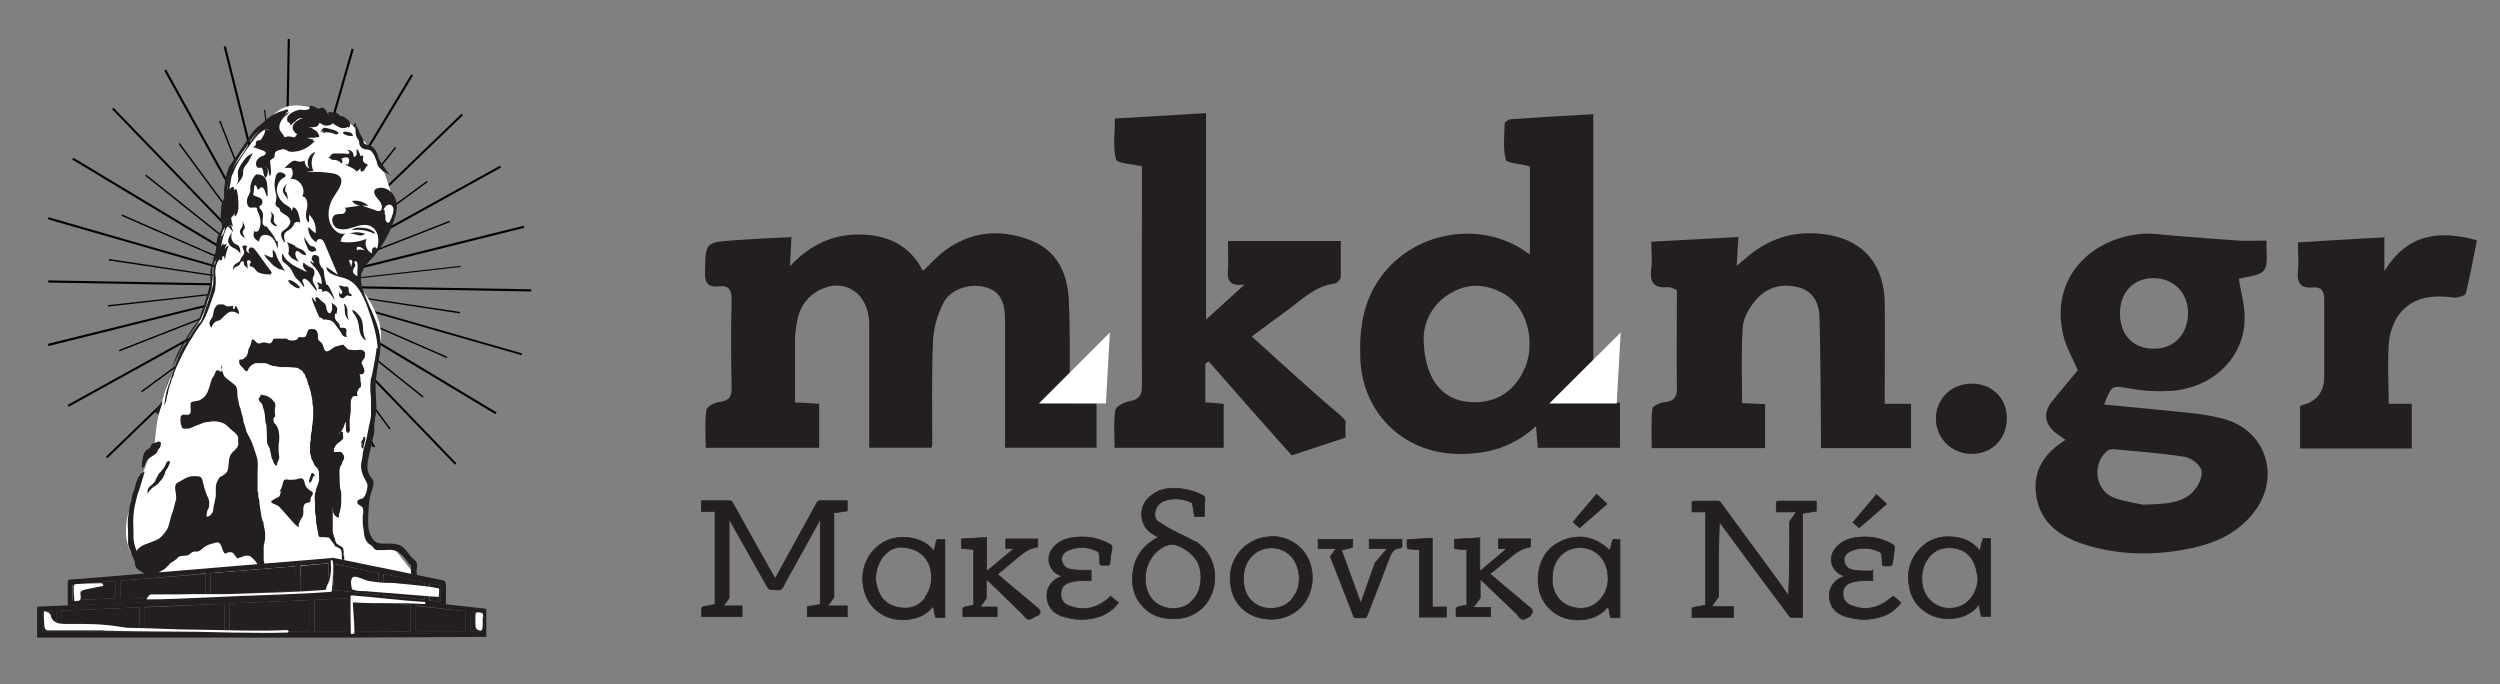 <?xml version="1.0" encoding="UTF-8"?>
<svg xmlns="http://www.w3.org/2000/svg" version="1.1" xmlns:xlink="http://www.w3.org/1999/xlink" viewBox="0 0 694 190">
  <rect x="0" y="0" width="694" height="190" fill="#808080" stroke="none"/>
  <defs>
    <style>
      .cls-1 {
        fill: #010101;
      }

      .cls-2 {
        fill: #fff;
      }

      .cls-3, .cls-4, .cls-5 {
        fill: none;
      }

      .cls-6 {
        fill: #231f20;
      }

      .cls-4 {
        stroke-width: .2px;
      }

      .cls-4, .cls-5 {
        stroke: #231f20;
        stroke-miterlimit: 10;
      }

      .cls-5 {
        stroke-width: .9px;
      }

      .cls-7 {
        clip-path: url(#clippath);
      }
    </style>
    <clipPath id="clippath">
      <polygon class="cls-3" points="13.4 9.1 13.4 15.3 13.4 117.3 18.6 124 24 132.2 48.5 124.1 113.6 124.1 153.8 146 153.8 9.1 13.4 9.1"/>
    </clipPath>
  </defs>
  <!-- Generator: Adobe Illustrator 28.7.4, SVG Export Plug-In . SVG Version: 1.2.0 Build 166)  -->
  <g>
    <g id="Layer_1">
      <g>
        <g>
          <path class="cls-6" d="M231.5,142.9c0,7.6,0,15.3,0,22.9l-1.7,2.4h5.4v3h-11.1v-2.8c1.2-.2,2.4-.4,3.6-.6v-23.4c-.1.2-.2.2-.3.3-3.1,5.6-6.2,11.2-9.3,16.8-.4.7-.7,1.7-1.3,2.1-.6.4-1.6,0-2.4.1-.7,0-1.1-.2-1.4-.8-3.4-6.1-6.9-12.2-10.3-18.3,0,0-.1-.1-.3-.4v21.8l-1.6,2.2h5.2v3h-11.2c0-.8,0-1.6,0-2.4,0-.1.3-.4.5-.4,1.1-.2,2.1-.4,3.2-.6v-25.8h-3.8v-3c.2,0,.4,0,.6,0,2.4,0,4.8,0,7.2,0,.5,0,.7.2.9.6,3.8,6.8,7.5,13.5,11.3,20.2.1.2.3.4.5.8.2-.3.3-.5.4-.7,3.7-6.8,7.5-13.6,11.2-20.4.1-.2.4-.5.7-.5,2.5,0,4.9,0,7.4,0,0,0,.1,0,.3,0v2.8c-1.1.2-2.2.4-3.3.5-.4,0-.5.2-.5.6"/>
          <path class="cls-4" d="M231.5,142.9c0,7.6,0,15.3,0,22.9l-1.7,2.4h5.4v3h-11.1v-2.8c1.2-.2,2.4-.4,3.6-.6v-23.4c-.1.2-.2.2-.3.3-3.1,5.6-6.2,11.2-9.3,16.8-.4.7-.7,1.7-1.3,2.1-.6.4-1.6,0-2.4.1-.7,0-1.1-.2-1.4-.8-3.4-6.1-6.9-12.2-10.3-18.3,0,0-.1-.1-.3-.4v21.8l-1.6,2.2h5.2v3h-11.2c0-.8,0-1.6,0-2.4,0-.1.3-.4.5-.4,1.1-.2,2.1-.4,3.2-.6v-25.8h-3.8v-3c.2,0,.4,0,.6,0,2.4,0,4.8,0,7.2,0,.5,0,.7.2.9.6,3.8,6.8,7.5,13.5,11.3,20.2.1.2.3.4.5.8.2-.3.3-.5.4-.7,3.7-6.8,7.5-13.6,11.2-20.4.1-.2.4-.5.7-.5,2.5,0,4.9,0,7.4,0,0,0,.1,0,.3,0v2.8c-1.1.2-2.2.4-3.3.5-.4,0-.5.2-.5.6Z"/>
          <path class="cls-6" d="M504.2,139v2.9c-1.2.2-2.4.4-3.8.6v28.9c-1.1,0-2.2,0-3.2,0-.2,0-.4-.2-.5-.4-5.6-7.5-11.2-15-16.7-22.5-.9-1.2-1.7-2.4-2.6-3.5-.3.3-.4,14.2-.3,20.6l-2,2.8h6.1v3h-11.5c0-.8,0-1.7,0-2.5,0-.1.3-.3.5-.3,1.1-.2,2.2-.4,3.3-.6v-25.9h-3.8c0-.9,0-1.8,0-2.7,0-.1.3-.3.4-.3,2.3,0,4.6,0,6.9,0,.2,0,.6.3.7.5,4.9,6.7,9.8,13.3,14.7,20,1.3,1.8,2.6,3.6,3.9,5.5,0,0,0,.2.1.4.3-.4.5-14.6.4-20.7h0s1.9-2.7,1.9-2.7h-5.6c0-.9,0-1.8,0-2.7,0-.1.4-.3.6-.3,2.4,0,4.8,0,7.2,0h3.3Z"/>
          <path class="cls-4" d="M504.2,139v2.9c-1.2.2-2.4.4-3.8.6v28.9c-1.1,0-2.2,0-3.2,0-.2,0-.4-.2-.5-.4-5.6-7.5-11.2-15-16.7-22.5-.9-1.2-1.7-2.4-2.6-3.5-.3.3-.4,14.2-.3,20.6l-2,2.8h6.1v3h-11.5c0-.8,0-1.7,0-2.5,0-.1.3-.3.5-.3,1.1-.2,2.2-.4,3.3-.6v-25.9h-3.8c0-.9,0-1.8,0-2.7,0-.1.3-.3.4-.3,2.3,0,4.6,0,6.9,0,.2,0,.6.3.7.5,4.9,6.7,9.8,13.3,14.7,20,1.3,1.8,2.6,3.6,3.9,5.5,0,0,0,.2.1.4.3-.4.5-14.6.4-20.7h0s1.9-2.7,1.9-2.7h-5.6c0-.9,0-1.8,0-2.7,0-.1.4-.3.6-.3,2.4,0,4.8,0,7.2,0h3.3Z"/>
          <path class="cls-6" d="M331.7,150.4c-2.1-1.3-4.4-2.2-6.6-3.4-1.3-.7-2.5-1.5-3.7-2.3-.7-.5-.9-1.4-.8-2.4.3-1.9,1.5-3,3.3-3.5,2.4-.6,4.7-.3,6.8.7.2,0,.4.4.4.7.2,1.1.3,2.2.5,3.2h2.7c0-1.7.1-3.3.2-4.9,0-.5-.1-.7-.5-.9-2.1-1.2-4.4-1.8-6.7-2-2.5-.2-4.9,0-7.1,1.5-2.4,1.6-3.6,3.8-3.2,6.7.3,2.3,1.8,3.8,3.8,4.9.2.1.5.2.8.4-.2.2-.4.2-.5.3-4.2,2.3-6.5,5.9-6.7,10.6-.2,3.3.7,6.2,3.1,8.6,1.9,2,4.3,2.9,7,3.1,3.5.3,6.6-.5,9.2-2.9,4.9-4.5,5.1-14.2-1.9-18.5M330.2,167.5c-3.2,2.5-10,2-11.8-3.8-1.3-4.2.2-8.9,3.6-11.3,1.8-1.3,3.6-1.7,5.8-.6,2.4,1.3,4.4,2.9,5.2,5.6.3,1,.3,2,.4,2.5,0,3.3-.9,5.7-3.2,7.5"/>
          <path class="cls-4" d="M331.7,150.4c-2.1-1.3-4.4-2.2-6.6-3.4-1.3-.7-2.5-1.5-3.7-2.3-.7-.5-.9-1.4-.8-2.4.3-1.9,1.5-3,3.3-3.5,2.4-.6,4.7-.3,6.8.7.2,0,.4.4.4.7.2,1.1.3,2.2.5,3.2h2.7c0-1.7.1-3.3.2-4.9,0-.5-.1-.7-.5-.9-2.1-1.2-4.4-1.8-6.7-2-2.5-.2-4.9,0-7.1,1.5-2.4,1.6-3.6,3.8-3.2,6.7.3,2.3,1.8,3.8,3.8,4.9.2.1.5.2.8.4-.2.2-.4.2-.5.3-4.2,2.3-6.5,5.9-6.7,10.6-.2,3.3.7,6.2,3.1,8.6,1.9,2,4.3,2.9,7,3.1,3.5.3,6.6-.5,9.2-2.9,4.9-4.5,5.1-14.2-1.9-18.5ZM330.2,167.5c-3.2,2.5-10,2-11.8-3.8-1.3-4.2.2-8.9,3.6-11.3,1.8-1.3,3.6-1.7,5.8-.6,2.4,1.3,4.4,2.9,5.2,5.6.3,1,.3,2,.4,2.5,0,3.3-.9,5.7-3.2,7.5Z"/>
          <path class="cls-6" d="M448.4,149.7c-.5,0-.8.1-.9.7-.1.8-.4,1.6-.6,2.4-.5-.4-.9-.8-1.3-1.1-3.7-2.9-7.9-3.4-12.1-1.5-4.1,1.8-6.1,5.3-6.5,9.7-.2,3.4.6,6.5,3.1,9,2.6,2.6,5.9,3.5,9.5,3.1,2.6-.3,4.8-1.3,6.5-3.3,0,0,.2-.1.4-.2.2.9.3,1.8.5,2.6,0,.2.3.4.4.4.8,0,1.5,0,2.3,0v-21.7c-.5,0-1,0-1.5,0M444.4,166.2c-2.1,2.5-4.9,3.2-8,2.3-3-.8-4.7-3-5.4-6,0-.3-.1-.5-.1-.8,0-.4,0-.7,0-1.1,0-2.7.8-5.1,2.9-6.9,3.7-3.1,10.7-2.1,12.3,4.3.7,3,.3,5.8-1.7,8.2"/>
          <path class="cls-4" d="M448.4,149.7c-.5,0-.8.1-.9.7-.1.8-.4,1.6-.6,2.4-.5-.4-.9-.8-1.3-1.1-3.7-2.9-7.9-3.4-12.1-1.5-4.1,1.8-6.1,5.3-6.5,9.7-.2,3.4.6,6.5,3.1,9,2.6,2.6,5.9,3.5,9.5,3.1,2.6-.3,4.8-1.3,6.5-3.3,0,0,.2-.1.4-.2.2.9.3,1.8.5,2.6,0,.2.3.4.4.4.8,0,1.5,0,2.3,0v-21.7c-.5,0-1,0-1.5,0ZM444.4,166.2c-2.1,2.5-4.9,3.2-8,2.3-3-.8-4.7-3-5.4-6,0-.3-.1-.5-.1-.8,0-.4,0-.7,0-1.1,0-2.7.8-5.1,2.9-6.9,3.7-3.1,10.7-2.1,12.3,4.3.7,3,.3,5.8-1.7,8.2Z"/>
          <path class="cls-6" d="M550.4,149.7c-.3,1.1-.5,2-.8,3.2-1.9-2.4-4.3-3.5-7.1-3.8-4.3-.5-7.9.9-10.5,4.4-2,2.7-2.6,5.8-2,9.1.4,2.8,1.7,5.1,3.9,6.8,2.3,1.8,5,2.5,7.9,2.3,2.7-.2,5.1-1.1,7-3.2.1-.2.2-.4.3-.6,0,0,.2.1.3.2.2,1,.4,2,.6,3h2.6v-21.6h-2.1ZM543.6,168.5c-4.7,1.5-9.4-1.6-10-6.4-.3-2.7.1-5.2,1.8-7.3,1.7-2.3,4.2-3,6.9-2.7,3,.4,5,2.1,6,4.9.4,1.1.5,2.3.8,3.5-.2,3.9-2.3,7-5.5,8"/>
          <path class="cls-4" d="M550.4,149.7c-.3,1.1-.5,2-.8,3.2-1.9-2.4-4.3-3.5-7.1-3.8-4.3-.5-7.9.9-10.5,4.4-2,2.7-2.6,5.8-2,9.1.4,2.8,1.7,5.1,3.9,6.8,2.3,1.8,5,2.5,7.9,2.3,2.7-.2,5.1-1.1,7-3.2.1-.2.2-.4.3-.6,0,0,.2.1.3.2.2,1,.4,2,.6,3h2.6v-21.6h-2.1ZM543.6,168.5c-4.7,1.5-9.4-1.6-10-6.4-.3-2.7.1-5.2,1.8-7.3,1.7-2.3,4.2-3,6.9-2.7,3,.4,5,2.1,6,4.9.4,1.1.5,2.3.8,3.5-.2,3.9-2.3,7-5.5,8Z"/>
          <path class="cls-6" d="M260.6,149.7c-.4,0-.6.1-.7.6-.2.8-.4,1.7-.6,2.6-.2-.1-.3-.2-.3-.2-2.6-3.4-8.3-4.4-12.4-2.8-4.5,1.8-7.3,6.3-7.1,11.2.2,3.3,1.2,6.2,3.9,8.4,2.4,2,5.1,2.7,8.2,2.5,2.7-.2,5.1-1.1,6.9-3.1.2-.2.3-.3.6-.6.2,1.2.4,2.2.6,3.1h2.6v-21.6c-.6,0-1.1,0-1.6,0M257,165.8c-1.9,2.6-4.6,3.5-7.7,2.8-3.2-.6-5.1-2.7-5.9-5.8-.6-2.3-.3-4.6.8-6.8,1.4-2.7,3.6-4,5.6-4.1,5.1,0,8.3,3,8.7,7.1.2,2.4-.1,4.7-1.6,6.6"/>
          <path class="cls-4" d="M260.6,149.7c-.4,0-.6.1-.7.6-.2.8-.4,1.7-.6,2.6-.2-.1-.3-.2-.3-.2-2.6-3.4-8.3-4.4-12.4-2.8-4.5,1.8-7.3,6.3-7.1,11.2.2,3.3,1.2,6.2,3.9,8.4,2.4,2,5.1,2.7,8.2,2.5,2.7-.2,5.1-1.1,6.9-3.1.2-.2.3-.3.6-.6.2,1.2.4,2.2.6,3.1h2.6v-21.6c-.6,0-1.1,0-1.6,0ZM257,165.8c-1.9,2.6-4.6,3.5-7.7,2.8-3.2-.6-5.1-2.7-5.9-5.8-.6-2.3-.3-4.6.8-6.8,1.4-2.7,3.6-4,5.6-4.1,5.1,0,8.3,3,8.7,7.1.2,2.4-.1,4.7-1.6,6.6Z"/>
          <path class="cls-6" d="M424.9,170.9c-.7.4-1.5,1.1-2.2,1-.7,0-1.2-1-1.8-1.6-3.1-3-6.3-6-9.4-9-.2-.2-.3-.3-.6-.5v5.2l-1.9,2.6h4.8v2.6h-9.6c0-.8,0-1.5,0-2.3,0-.1.3-.3.5-.4.8-.2,1.7-.4,2.5-.5v-15.4c-1.1,0-2.3-.2-3.4-.3v-2.6c2.3-.1,4.6-.3,7-.4v9.3c2.5-2.1,4.9-4.1,7.5-6.3h-2.3v-2.7h8.9c0,.7,0,1.3,0,1.9,0,.1-.2.4-.3.4-2.9.4-4.8,2.5-6.9,4.1-1.3,1.1-2.7,2.2-4.1,3.3,1.2,1,2.3,1.9,3.4,2.9,2.7,2.2,5.4,4.5,8,6.7.6.5.5,1.4-.2,1.8"/>
          <path class="cls-4" d="M424.9,170.9c-.7.4-1.5,1.1-2.2,1-.7,0-1.2-1-1.8-1.6-3.1-3-6.3-6-9.4-9-.2-.2-.3-.3-.6-.5v5.2l-1.9,2.6h4.8v2.6h-9.6c0-.8,0-1.5,0-2.3,0-.1.3-.3.5-.4.8-.2,1.7-.4,2.5-.5v-15.4c-1.1,0-2.3-.2-3.4-.3v-2.6c2.3-.1,4.6-.3,7-.4v9.3c2.5-2.1,4.9-4.1,7.5-6.3h-2.3v-2.7h8.9c0,.7,0,1.3,0,1.9,0,.1-.2.4-.3.4-2.9.4-4.8,2.5-6.9,4.1-1.3,1.1-2.7,2.2-4.1,3.3,1.2,1,2.3,1.9,3.4,2.9,2.7,2.2,5.4,4.5,8,6.7.6.5.5,1.4-.2,1.8Z"/>
          <path class="cls-6" d="M287.6,171c-.7.4-1.5,1-2.1.9-.6,0-1.2-.9-1.7-1.5-3.2-3.1-6.3-6.1-9.5-9.2-.1-.1-.3-.2-.5-.5v5.4l-1.7,2.4h4.7v2.7h-9.5c0-.8,0-1.6,0-2.3,0-.1.3-.3.5-.4.7-.2,1.3-.3,2-.4.3,0,.5-.2.5-.6,0-4.9,0-9.8,0-14.7s0-.2,0-.3c-1.1,0-2.2-.2-3.4-.3v-2.6c2.3-.1,4.6-.3,7-.4v9.4c2.6-2.1,5-4.2,7.6-6.3h-2.3v-2.7h8.9c0,.7,0,1.3,0,2,0,.1-.2.2-.2.3,0,0,0,0,0,0-2.6.3-4.5,2.1-6.4,3.7-1.5,1.3-3,2.5-4.6,3.8,1.4,1.2,2.7,2.3,4,3.4,2.4,2,4.9,4.1,7.3,6.1.8.7.7,1.5-.2,2"/>
          <path class="cls-4" d="M287.6,171c-.7.4-1.5,1-2.1.9-.6,0-1.2-.9-1.7-1.5-3.2-3.1-6.3-6.1-9.5-9.2-.1-.1-.3-.2-.5-.5v5.4l-1.7,2.4h4.7v2.7h-9.5c0-.8,0-1.6,0-2.3,0-.1.3-.3.5-.4.7-.2,1.3-.3,2-.4.3,0,.5-.2.5-.6,0-4.9,0-9.8,0-14.7s0-.2,0-.3c-1.1,0-2.2-.2-3.4-.3v-2.6c2.3-.1,4.6-.3,7-.4v9.4c2.6-2.1,5-4.2,7.6-6.3h-2.3v-2.7h8.9c0,.7,0,1.3,0,2,0,.1-.2.2-.2.3,0,0,0,0,0,0-2.6.3-4.5,2.1-6.4,3.7-1.5,1.3-3,2.5-4.6,3.8,1.4,1.2,2.7,2.3,4,3.4,2.4,2,4.9,4.1,7.3,6.1.8.7.7,1.5-.2,2Z"/>
          <path class="cls-6" d="M353,149c-6.4,0-11.5,5.1-11.5,11.5,0,6.8,4.6,11.4,11.5,11.4,6.4,0,11.3-5,11.3-11.5,0-6.6-4.8-11.5-11.4-11.5M359.6,164.8c-1.3,2.7-3.6,4-6.7,4.1-4.1,0-7.1-2.6-7.6-6.7-.3-2.5,0-4.9,1.5-7,3.3-4.6,10.5-4,12.9,1.1,1.3,2.8,1.3,5.8,0,8.6"/>
          <path class="cls-4" d="M353,149c-6.4,0-11.5,5.1-11.5,11.5,0,6.8,4.6,11.4,11.5,11.4,6.4,0,11.3-5,11.3-11.5,0-6.6-4.8-11.5-11.4-11.5ZM359.6,164.8c-1.3,2.7-3.6,4-6.7,4.1-4.1,0-7.1-2.6-7.6-6.7-.3-2.5,0-4.9,1.5-7,3.3-4.6,10.5-4,12.9,1.1,1.3,2.8,1.3,5.8,0,8.6Z"/>
          <path class="cls-6" d="M302.9,158.3v2.9c-1,0-1.9,0-2.8,0-1.1,0-2.2.2-3.2.5-1.4.4-2.3,1.3-2.4,2.9-.1,1.7.6,2.9,2.1,3.5,3.6,1.5,7,1,10.1-1.2.6-.4,1-.9,1.6-1.4.7.6,1.4,1.2,2.2,1.8-1.4,1.8-3,3-5.1,3.8-3.6,1.2-7.1,1.1-10.7-.1-1.9-.7-3.4-2-3.9-4.1-.7-2.9.6-5.5,3.4-6.7.1,0,.3-.1.5-.2-.2-.1-.3-.2-.5-.3-3.1-1.3-4-5-1.9-7.6,1.5-1.8,3.5-2.6,5.8-2.9,3.2-.4,6.2,0,9.1,1.4.2.1.4.2.6.3,1,.6,1,.6.8,1.7-.2,1.2-.4,2.5-.5,3.7,0,.5-.2.7-.7.6-.5,0-1,0-1.5,0-.4,0-.6-.2-.6-.6,0-.8,0-1.7-.2-2.5,0-.3-.2-.7-.5-.8-2.6-1.2-5.2-1.4-7.9-.3-1.7.7-2.4,2.1-1.8,3.5.4,1,1.2,1.6,2.1,1.8,1,.2,2.1.3,3.2.3.8,0,1.5,0,2.3,0"/>
          <path class="cls-4" d="M302.9,158.3v2.9c-1,0-1.9,0-2.8,0-1.1,0-2.2.2-3.2.5-1.4.4-2.3,1.3-2.4,2.9-.1,1.7.6,2.9,2.1,3.5,3.6,1.5,7,1,10.1-1.2.6-.4,1-.9,1.6-1.4.7.6,1.4,1.2,2.2,1.8-1.4,1.8-3,3-5.1,3.8-3.6,1.2-7.1,1.1-10.7-.1-1.9-.7-3.4-2-3.9-4.1-.7-2.9.6-5.5,3.4-6.7.1,0,.3-.1.5-.2-.2-.1-.3-.2-.5-.3-3.1-1.3-4-5-1.9-7.6,1.5-1.8,3.5-2.6,5.8-2.9,3.2-.4,6.2,0,9.1,1.4.2.1.4.2.6.3,1,.6,1,.6.8,1.7-.2,1.2-.4,2.5-.5,3.7,0,.5-.2.7-.7.6-.5,0-1,0-1.5,0-.4,0-.6-.2-.6-.6,0-.8,0-1.7-.2-2.5,0-.3-.2-.7-.5-.8-2.6-1.2-5.2-1.4-7.9-.3-1.7.7-2.4,2.1-1.8,3.5.4,1,1.2,1.6,2.1,1.8,1,.2,2.1.3,3.2.3.8,0,1.5,0,2.3,0Z"/>
          <path class="cls-6" d="M519.9,158.3v2.9c-1,0-1.9,0-2.8,0-1.1,0-2.2.2-3.2.5-1.3.4-2.2,1.3-2.3,2.8-.1,1.6.6,2.8,2.1,3.5,3,1.3,6,1.2,8.9-.4,1-.5,1.9-1.4,3-2.1.6.5,1.3,1.1,2.1,1.8-1.3,1.7-2.9,3-4.9,3.7-3.6,1.3-7.3,1.2-10.9,0-1.9-.7-3.4-2-3.9-4.1-.7-2.9.6-5.5,3.4-6.7.1,0,.3-.1.5-.2-.2-.1-.3-.2-.5-.3-3.1-1.3-4-5-1.8-7.6,1.5-1.8,3.5-2.6,5.8-2.9,3.2-.4,6.3,0,9.2,1.5,1.4.7,1.4.7,1.2,2.4-.1,1.2-.3,2.3-.5,3.5,0,.2-.3.4-.5.5-.5,0-1.1,0-1.7,0-.4,0-.6-.2-.6-.6,0-.8,0-1.7-.2-2.5,0-.3-.2-.7-.5-.8-2.6-1.2-5.2-1.4-7.9-.3-1.7.7-2.4,2.1-1.8,3.5.4,1,1.2,1.6,2.1,1.8,1,.2,2.1.3,3.2.3.8,0,1.5,0,2.3,0"/>
          <path class="cls-4" d="M519.9,158.3v2.9c-1,0-1.9,0-2.8,0-1.1,0-2.2.2-3.2.5-1.3.4-2.2,1.3-2.3,2.8-.1,1.6.6,2.8,2.1,3.5,3,1.3,6,1.2,8.9-.4,1-.5,1.9-1.4,3-2.1.6.5,1.3,1.1,2.1,1.8-1.3,1.7-2.9,3-4.9,3.7-3.6,1.3-7.3,1.2-10.9,0-1.9-.7-3.4-2-3.9-4.1-.7-2.9.6-5.5,3.4-6.7.1,0,.3-.1.5-.2-.2-.1-.3-.2-.5-.3-3.1-1.3-4-5-1.8-7.6,1.5-1.8,3.5-2.6,5.8-2.9,3.2-.4,6.3,0,9.2,1.5,1.4.7,1.4.7,1.2,2.4-.1,1.2-.3,2.3-.5,3.5,0,.2-.3.4-.5.5-.5,0-1.1,0-1.7,0-.4,0-.6-.2-.6-.6,0-.8,0-1.7-.2-2.5,0-.3-.2-.7-.5-.8-2.6-1.2-5.2-1.4-7.9-.3-1.7.7-2.4,2.1-1.8,3.5.4,1,1.2,1.6,2.1,1.8,1,.2,2.1.3,3.2.3.8,0,1.5,0,2.3,0Z"/>
          <path class="cls-6" d="M389.2,151.7c0,.1-.2.3-.3.4,0,0-.1,0-.2,0-1.7.1-2.4,1.2-3,2.7-2,5.4-4.1,10.7-6.2,16.1-.2.5-.4.7-.9.6-.7,0-1.4,0-2.1,0-.5,0-.7-.2-.8-.6-2.1-5.5-4.3-11-6.4-16.4l1.6-2.2h-5v-2.6h9.6c0,.7,0,1.3,0,2,0,.2-.3.4-.5.4-.8.2-1.7.4-2.6.6,1.8,4.9,3.5,9.8,5.3,14.6,0,0,.1,0,.1,0,1.3-3.7,2.6-7.3,3.9-11l3.4-4h-5v-2.6h9.1c0,.7,0,1.3,0,2"/>
          <path class="cls-4" d="M389.2,151.7c0,.1-.2.3-.3.4,0,0-.1,0-.2,0-1.7.1-2.4,1.2-3,2.7-2,5.4-4.1,10.7-6.2,16.1-.2.5-.4.7-.9.6-.7,0-1.4,0-2.1,0-.5,0-.7-.2-.8-.6-2.1-5.5-4.3-11-6.4-16.4l1.6-2.2h-5v-2.6h9.6c0,.7,0,1.3,0,2,0,.2-.3.4-.5.4-.8.2-1.7.4-2.6.6,1.8,4.9,3.5,9.8,5.3,14.6,0,0,.1,0,.1,0,1.3-3.7,2.6-7.3,3.9-11l3.4-4h-5v-2.6h9.1c0,.7,0,1.3,0,2Z"/>
          <path class="cls-6" d="M394.1,152.6c-1,0-2-.2-2.9-.2-.4,0-.6-.2-.6-.6,0-.6,0-1.2,0-2,2.3-.1,4.6-.3,7-.4v19.1h3.9v2.8h-7.5v-18.7Z"/>
          <path class="cls-4" d="M394.1,152.6c-1,0-2-.2-2.9-.2-.4,0-.6-.2-.6-.6,0-.6,0-1.2,0-2,2.3-.1,4.6-.3,7-.4v19.1h3.9v2.8h-7.5v-18.7Z"/>
          <path class="cls-6" d="M446.1,139.9c-2.6,2.2-5,4.4-7.6,6.6-.6-.5-1.2-1-1.8-1.6,2.2-2.6,4.3-5.1,6.5-7.7.9.9,1.9,1.7,2.8,2.6"/>
          <path class="cls-4" d="M446.1,139.9c-2.6,2.2-5,4.4-7.6,6.6-.6-.5-1.2-1-1.8-1.6,2.2-2.6,4.3-5.1,6.5-7.7.9.9,1.9,1.7,2.8,2.6Z"/>
          <path class="cls-6" d="M514.4,145c2.2-2.6,4.3-5.1,6.5-7.7,1,.9,1.9,1.7,2.8,2.6-2.5,2.2-5,4.4-7.6,6.6-.6-.5-1.2-1-1.8-1.6"/>
          <path class="cls-4" d="M514.4,145c2.2-2.6,4.3-5.1,6.5-7.7,1,.9,1.9,1.7,2.8,2.6-2.5,2.2-5,4.4-7.6,6.6-.6-.5-1.2-1-1.8-1.6Z"/>
        </g>
        <g class="cls-7">
          <rect class="cls-1" x="70.4" y="11.9" width=".6" height="68.6" transform="translate(-9.1 18.4) rotate(-14)"/>
          <rect class="cls-1" x="45.3" y="44.9" width="68.6" height=".6" transform="translate(33 123.9) rotate(-89)"/>
          <rect class="cls-1" x="54.1" y="46.2" width="68.6" height=".6" transform="translate(19.4 118.7) rotate(-74)"/>
          <rect class="cls-1" x="62.3" y="49.8" width="68.6" height=".6" transform="translate(3.9 107) rotate(-58.9)"/>
          <polygon class="cls-1" points="79.1 79.6 78.7 79.2 128.1 31.6 128.5 32 79.1 79.6"/>
          <polygon class="cls-1" points="79.1 79.7 78.8 79.2 138.8 46 139.1 46.5 79.1 79.7"/>
          <rect class="cls-1" x="77.9" y="70.9" width="68.6" height=".6" transform="translate(-13.9 29.3) rotate(-14)"/>
          <rect class="cls-1" x="112.9" y="45.8" width=".6" height="68.6" transform="translate(31.1 191.8) rotate(-89)"/>
          <polygon class="cls-1" points="144.8 98.6 78.9 79.7 79 79.2 144.9 98.1 144.8 98.6"/>
          <rect class="cls-1" x="108" y="62.8" width=".6" height="68.6" transform="translate(-30.7 139.9) rotate(-59)"/>
          <polygon class="cls-1" points="126.3 129 78.7 79.6 79.1 79.2 126.7 128.6 126.3 129"/>
          <rect class="cls-1" x="95.3" y="75.1" width=".6" height="68.6" transform="translate(-41 60) rotate(-29)"/>
          <polygon class="cls-1" points="95.2 146.1 78.7 79.5 79.2 79.4 95.8 145.9 95.2 146.1"/>
          <rect class="cls-1" x="44" y="113.4" width="68.6" height=".6" transform="translate(-36.8 190) rotate(-89)"/>
          <polygon class="cls-1" points="60.3 145.4 59.7 145.3 78.7 79.4 79.2 79.5 60.3 145.4"/>
          <rect class="cls-1" x="27" y="108.5" width="68.6" height=".6" transform="translate(-63.6 105.1) rotate(-58.9)"/>
          <polygon class="cls-1" points="29.8 127.2 29.4 126.8 78.7 79.2 79.1 79.6 29.8 127.2"/>
          <polygon class="cls-1" points="19.1 112.9 18.8 112.4 78.8 79.2 79.1 79.7 19.1 112.9"/>
          <polygon class="cls-1" points="12.5 96.3 12.3 95.7 78.9 79.2 79 79.7 12.5 96.3"/>
          <rect class="cls-1" x="44.4" y="44.5" width=".6" height="68.6" transform="translate(-35 122) rotate(-89)"/>
          <polygon class="cls-1" points="78.9 79.7 13 60.8 13.1 60.2 79 79.2 78.9 79.7"/>
          <rect class="cls-1" x="49.3" y="27.5" width=".6" height="68.6" transform="translate(-28.9 72.4) rotate(-59)"/>
          <polygon class="cls-1" points="78.7 79.6 31.1 30.3 31.5 29.9 79.1 79.2 78.7 79.6"/>
          <rect class="cls-1" x="62.1" y="15.2" width=".6" height="68.6" transform="translate(-16.1 36.4) rotate(-29)"/>
          <polygon class="cls-1" points="78.8 79.5 73.3 30.5 73.6 30.5 79.1 79.4 78.8 79.5"/>
          <polygon class="cls-1" points="79.1 79.5 78.8 79.4 86.1 30.7 86.5 30.8 79.1 79.5"/>
          <rect class="cls-1" x="64.2" y="56.7" width="49.3" height=".4" transform="translate(1.1 115.5) rotate(-66.4)"/>
          <rect class="cls-1" x="69.7" y="60" width="49.3" height=".4" transform="translate(-11.6 96.2) rotate(-51.3)"/>
          <rect class="cls-1" x="74.1" y="64.6" width="49.3" height=".4" transform="translate(-19.2 71.2) rotate(-36.3)"/>
          <rect class="cls-1" x="77.2" y="70.3" width="49.3" height=".4" transform="translate(-18.7 42) rotate(-21.4)"/>
          <polygon class="cls-1" points="79 79.6 78.9 79.3 127.9 73.8 127.9 74.1 79 79.6"/>
          <polygon class="cls-1" points="127.6 87 78.9 79.6 79 79.3 127.7 86.6 127.6 87"/>
          <rect class="cls-1" x="101.3" y="64.7" width=".4" height="49.3" transform="translate(-21 146.6) rotate(-66.4)"/>
          <rect class="cls-1" x="98" y="70.2" width=".4" height="49.3" transform="translate(-37.2 112.4) rotate(-51.4)"/>
          <rect class="cls-1" x="93.4" y="74.6" width=".4" height="49.3" transform="translate(-40.6 74.9) rotate(-36.4)"/>
          <rect class="cls-1" x="87.7" y="77.7" width=".4" height="49.3" transform="translate(-31.3 39.1) rotate(-21.4)"/>
          <polygon class="cls-1" points="84.2 128.4 78.8 79.5 79.1 79.4 84.6 128.4 84.2 128.4"/>
          <polygon class="cls-1" points="71.8 128.2 71.4 128.1 78.8 79.4 79.1 79.5 71.8 128.2"/>
          <rect class="cls-1" x="44.4" y="101.8" width="49.3" height=".4" transform="translate(-52.1 124.5) rotate(-66.4)"/>
          <rect class="cls-1" x="38.9" y="98.5" width="49.3" height=".4" transform="translate(-53.2 86.7) rotate(-51.3)"/>
          <rect class="cls-1" x="34.5" y="93.9" width="49.3" height=".4" transform="translate(-44.2 53.3) rotate(-36.3)"/>
          <rect class="cls-1" x="31.4" y="88.2" width="49.3" height=".4" transform="translate(-28.4 26.5) rotate(-21.4)"/>
          <polygon class="cls-1" points="30 85.1 30 84.7 78.9 79.3 79 79.6 30 85.1"/>
          <polygon class="cls-1" points="78.9 79.6 30.2 72.3 30.3 71.9 79 79.3 78.9 79.6"/>
          <rect class="cls-1" x="56.2" y="45" width=".4" height="49.3" transform="translate(-30 93.4) rotate(-66.4)"/>
          <rect class="cls-1" x="59.5" y="39.4" width=".4" height="49.3" transform="translate(-27.6 70.7) rotate(-51.4)"/>
          <rect class="cls-1" x="64.1" y="35" width=".4" height="49.3" transform="translate(-22.8 49.8) rotate(-36.4)"/>
          <rect class="cls-1" x="69.8" y="31.9" width=".4" height="49.3" transform="translate(-15.8 29.4) rotate(-21.4)"/>
        </g>
        <g>
          <path class="cls-2" d="M40.5,158.9s-8.7-6.2-4.3-18.2c4.4-12.1,6.8-17.8,6.8-17.8,0,0,.3-9.4,4.3-17.9,4-8.6,8.8-15.5,10.2-21.1,1.4-5.7,2.6-12.4,2.6-12.4l2.9-17s-1.7-6.8,5.3-13.3c7.1-6.5,6.8-14.7,19.4-11,12.6,3.7,12.6,8.1,12.6,8.1l4.7,5.5s4.6,10.4,4.3,14.5c-.3,4.1-6.5,14.1-6.5,14.1l-3.5,3.2,1.5,5.2s6.1,7.8,4.8,14.2c-1.3,6.3-2,17.7-2,17.7l-2.6,15.1,1.4,7-.6,7.3.7,8.6,7.2,1.9,5.9,7.6-75.1-1.2Z"/>
          <path class="cls-6" d="M53.8,110.3s0,0,0,0c0,0,0,0,0,0,0,0,0,0,0,0,0,0,0,0,0,0"/>
          <path class="cls-6" d="M96.4,93.5c-.5-.5-.2-1.1-.2-1.9-.3-1-1.4-.4-1.8-.7,0-.6-.2-1.1-1-1.8,0,0-.3-.4-.4-.7-.1-1.1,0-1.5.2-1.3.2.2.3-.2.3-.5.3-1.2.1-1.5-1.5-2.6.2.6.2.4.2,1.7,0,.3-.2.9-.3,1-.4.5-.7.3-1.1-.4,0,0,0-.2-.1-.3-.2-.7-.1-1.6-1-2.1-.3-.1-1-.9-1-.9-.3-.2-.6-.7-1-.4-.5.3.1.7,0,1,0,0,0,.1,0,.2-.4-.2-.8-1.1-1.2-1.4,0,.2.3,1.1.3,1.3.9,2.3,1.5,3.7,1.9,4.4,0,0,.2,0,.2.1.2,0,.4,0,.5.2.1,0,.2.2.3.3,0,0,0,0,.1,0-.2,0,.2,0,.2,0,.1,0,.2,0,.3,0,.2,0,.4,0,.6.1.8,0,1.6.4,2,1.1,0,0,.1.2.2.2,0,0,.1.2.2.3.5.8,1.2,1.5,1.6,2.4.3.6.9.8,1.4.7,0,0,0,0-.1-.1"/>
          <path class="cls-6" d="M64.7,84.9c.1.1,0,.3,0,.5,0,.2,0,.4.2.4.2,0,.3-.2.3-.4,0-.2.1-.4.3-.4.1,0,.2.1.2.2.2.4.4.8.6,1.3,0,.2.1.5,0,.7-1-.7-2.1-1-3.1-.3-.5.4-1.2,1-1.6,1.5-.4.5-.9.6-1.5.8-.7.2-1.2,1.1-1.4,1.8-.8-1-.7-1.7.1-2.7.3-.3.3-1,.6-2.2,0,0,.2-.6.3-.7.4-.6.7-.8,1.1-.9.2,0,.7,0,.9,0,.5,0,.6.1.8.3.4.3,1,.3,1.5.2.2,0,.5-.2.6,0,0,0,0,0,0,0"/>
          <path class="cls-6" d="M87.5,131.9c-1.1.4-.5,1.9-1.7,2.1-.1-.9.4-1.7.6-2.4.2-.8.7.1,1.1.3"/>
          <path class="cls-6" d="M100.4,123.1c-.5-.6.7-1,.4-1.7,0,0,.2-.1.3-.1.1,0,.3,0,.3.2.1,1-.6,1.9-.5,2.9,0,0-.1.1-.2.1-.2,0-.2-.2-.3-.3-.2-.4,0-.7,0-1.2"/>
          <path class="cls-6" d="M80.6,33c-.1.2-.2.4-.2.7,0,.3,0,.7.2.9.4.2.5-.2.7-.4,1.3-1.6,2.4-1.8,4.1-.7-.1,0-.2.2-.3.2-1.4.2-2.5,1-3.1,2.2.8,0,1.6.2,2.4.2,0,0,.2,0,.3,0,1-.8,1-.8,2.2-.8.6,0,1.2,0,1.4-.8.2-.6.8-.6,1.3-.4.2,0,.4.3.6.4.8.5,1.3.4,2-.3.3-.3.5-.4.8-.1.3.2.6.5,1,.7.4.3.9.5,1.4.7.4.2.8-.6,1.3-.1,0,0,.2-.1.2-.2.4-1-.5-2.3-1.6-2.4-.6,0-1.1,0-1.3-.7,0-.1-.3-.3-.4-.2-.6.5-1.3-.1-1.7.1-.7.4-.8,0-1.1-.4-.4-.5-.9-1.1-1.4-.8-.8.4-1.3,0-2-.3-.2,0-.4-.2-.5-.2-.2,0-.3,0-.4.1,0,.2,0,.3.2.4.4.1.7.3.9.7-1.5-.3-1.5-.4-2,0-.4.2-.8.2-1.2.1-1-.2-3.2.7-3.8,1.6"/>
          <path class="cls-6" d="M88.9,36.8c.9-1.4.7-1.6,2.4-1.1.6.2,1.3.3,1.9.6.2.1.4.2.3.5-.1.2-.3.2-.6.2-.3,0-.6-.2-.9-.3-1-.2-2-.5-3.1,0"/>
          <path class="cls-6" d="M41.1,127.5c0,0,0-.1.1-.2,0,0,0,0,.1,0,.2-.2.5-.3.7-.5.5-.3,1-.6,1.4-1,.4-.4.4-1,.8-1.4,0,0,.1,0,.2-.1,0-.2.2-.4.2-.7.2-.8,0-1.1-.8-1-.1,0-.3.1-.4.2-.2,0-.3.2-.5.2-.6,0-.9.3-1.1.9,0,.3-.3.6-.6.7-.8.4-1.2,1-1.4,1.8-.2.7-.3,1.5-.4,2.2,0,.4,0,.9,0,1.3,0,0,.2,0,.2,0,.4-.3.6-.5.7-1,0-.2.1-.4.2-.6,0-.2.2-.4.4-.6"/>
          <path class="cls-6" d="M45.3,131c.4-.2.8-.5,1-.8.4-.5.6-1.2.9-1.8,0,0-.1-.3-.2-.5-.4.2-.8.3-.8.5-.3.8-.6,1.6-1.3,2.2,0,0,0,.2,0,.4.1,0,.3.1.4,0"/>
          <path class="cls-6" d="M105,43.8c-.3-.7-.6-1.5-1-2.1-.3-.4-.7-.8-1.2-1-.5-.2-1.2-.2-1.6-.5-.2-.1-.3-.3-.4-.5,0-.2,0-.4-.1-.6,0-.3-.2-.5-.4-.7-.6-.9-1-2-1.3-3-.1,0,0,1,0,1.1,0,.7.2,1.5.7,2,.2.2.4.5.3.7-.1,1.1.4,1.6,1.2,1.9,0,0,0,0,.2,0,.6.2,1.2.1,1.7.5.4.3.7.7.9,1.1.2.4.3.7.5,1.1.2.5.3.9.5,1.4,0,0,0,0,0,.2,0,.2.1.4.2.6,0,0,0,0,0,0,.3.4.6.6.9.9.2.2.3.4.5.5,0,0,0,0,0,0,.2.1.5.2.7.3-.9-1.2-1.9-2.5-2.5-4"/>
          <path class="cls-6" d="M108.6,48.8l-1.3-.8c-.2-.1-.4-.2-.7-.3,0,0-.1,0-.1,0-.1-.1-.2-.2-.3-.3,0,0-.2-.2-.3-.3l-.2-.2c-.3-.2-.5-.5-.7-.8h-.1c0-.3-.2-.5-.2-.7h0c0,0,0-.1,0-.1-.1-.5-.3-1-.5-1.4-.2-.5-.3-.8-.5-1.1-.3-.5-.6-.8-.8-1-.3-.2-.6-.2-1-.3-.2,0-.4,0-.7-.1h-.1s0,0,0,0c-.7-.3-1.5-.8-1.4-2.2,0,0-.2-.4-.3-.5-.4-.5-.7-1.3-.7-2.2,0,0,0,0,0-.2-.1-.9-.1-1.1,0-1.2h0c0-.1.4-.1.4-.1v.2c.4.8.8,1.9,1.4,2.9.1.2.3.5.4.8,0,.1,0,.2,0,.3,0,.1,0,.2,0,.3,0,.1.2.3.3.4.2.2.5.2.8.3.2,0,.5.1.7.2.6.2,1,.6,1.4,1.1.4.6.7,1.3.9,1.9v.3c.7,1.5,1.7,2.8,2.5,3.9l.9,1.2ZM105.5,45.7s0,0,0,0c.1.2.3.3.4.4-.3-.4-.5-.8-.8-1.3,0,0,0,0,0,0,0,0,0,.1.1.2,0,.1,0,.3.2.4M101.2,40.7c0,0,.1,0,.2,0,.2,0,.4,0,.6.1h0c-.4,0-.7-.2-1-.4-.2-.2-.4-.4-.5-.7,0-.1,0-.3-.1-.4,0,0,0-.2,0-.2,0,0,0,0,0,0,0,0,0,0,0,0-.1.8.3,1.2.9,1.5,0,0,0,0,0,0"/>
          <path class="cls-6" d="M102,85.3c1.7,4.7,3.4,9.7,2.7,14.5.2,1.6-.3,3.2-.7,4.8,0,.3-.1.7-.2,1,.2,0,.3-.1.5-.1.2-3.6,1.5-7.1,1.3-10.7-.2-5-3.2-9.4-4.8-14.2-.5-1.7-.9-3.5-.3-5.1.5-1.2,1.4-2.2,2.3-3.2,2.8-3.1,5-6.7,6.4-10.6.8-2.2,1.4-4.6.5-6.7-.8-2.2-3.6-3.7-5.6-2.4-.7,1,.4,2.2,1.2,3.1.8.9,1.1,2.7,0,2.9-.3,0-.7,0-1-.2-1.2-.4-2.5-.9-3.7-1.3.6,0,1.1,0,1.7,0-1.3-1.1-3-1.6-4.6-1.3.5.7,1.4,1.2,2.2,1.3l-4.3.6c.7.1.4,1.4-.3,1.6-.7.2-1.5,0-2.2.3-1.4.6-1,3,.4,3.7,1.4.7,3.1.3,4.6-.2,1.5-.5,3.1-1,4.6-.4,2.4,1,2.8,4.2,1.9,6.6.2-.5-.6-.9-1-.5-.4.3-.4,1-.3,1.5-1.5-.5-2.3-2.6-1.5-4-2.3.9-4.8,1.2-7.2.8,0-.9.6-1.7,1.3-2.3-1.9.6-3.8-1.3-4.4-3.3-.7-2.4-.1-5,1.3-7.1,1.1-1.7,2.9-4,1.4-5.5-.5-.5-1.3-.7-2-.8-2.4-.4-4.8-.5-7.2-.3.7-.1,1.3-.3,2-.4-.8-1.6-.6-3.8.6-5.2-1.9.4-2.8,3-1.7,4.6-.9-.4-1.4-1.4-1.3-2.3,0,.2-1.1.4-1.3.4-.5,0-1-.3-1.5-.3-.9,0-2.1,1.4-2.8,2h1.8c.7.9.6,2.3-.2,3.1,2.4-.4,4.5,2.7,3.3,4.8,1.4.1,1.6,2.1,1.3,3.4-.3,1.4-.6,3.1.6,3.9v-2.2c1.4,1.2,2.1,3.3,1.8,5.2-.7-.6-1.4-1.2-2-1.8-.2,1.7.8,3.5,2.3,4.3-.2-.6.6-1.1,1.2-.9.6.2.9.9,1.1,1.4l3.6,8.5c-1.1-.7-2.1-1.5-3.2-2.2.2,2.3,3.3,2.5,5.5,3.3,3.2,1.2,4.7,4.7,5.9,7.8M106.5,58.3c0-.2.2-.6.5-.9,0,0,0-.1.1-.2,0,0,.1-.1.2-.1,0,0,.1-.1.2-.1.2-.1.3-.2.5-.2.9-.1,1.3,1,1.3,1.5-.2,1-.5,2-1,3,0,.2-.2.5-.6.5-.3,0-.6-.4-.7-.8,0-.3,0-.3,0-.6,0,0,0-.1,0-.2,0-.1,0-.2,0-.4,0,0,0,0,0,0-.1-.1-.2-.3-.2-.5,0,0,0-.1,0-.2,0,0,0,0,0-.1,0,0,0,0,0,0,0-.2,0-.4,0-.6,0,0,0,0,0,0M99.3,68.5c.4,0,1,.1,1.4.5.1.1.3.2.5.5q-1.6-.5-2.1,0c-.2-.4,0-1.1.3-1M97.4,74c0-.7-.3-1-.4-1.3-.1-.2-.2-.5.2-.6.4,0,.5.2.6.5,0,.4-.2.8-.3,1.4M98.5,74.1c.2-.3.2-.6,0-.9,0-.2-.3-.6.1-.7.5,0,.5.3.6.6.2.8,0,1.6,0,2.4,0,.4,0,.8,0,1.2-1.4-.9-1.5-1.2-.8-2.6"/>
          <path class="cls-6" d="M82,68.3c-.6-.4-1.4-.7-2.4-1.1.8,1,.6,2.8.5,2.9,0,0,0,0,0,.1-.1.1-.1.3,0,.4.3.4.6.8.9,1.1.7.4,1.5.8,2.1,1-.6-.5-.9-1.2-1.1-2-.1-.7.3-1.4,1-.8.3.2.6.5.9.7.2,0,.4.2.7.2.1,0,.2,0,.2.1,0,0,.1,0,.2-.1-.3-1.5-1.9-1.7-3-2.3"/>
          <path class="cls-6" d="M87.5,79.4c-.4-.6-.7-1.1-.7-1.8,0-.6.4-1.1.5-1.6,0-.4,0-.9-.2-1.2-.4-.5-1-.6-1.5-.9-.5-.3-1-.6-1.3-1.1,0,0-.2.4-.2.9.1,1,1,1.4,1,1.8-.4-.2-.8-.4-1.2-.6-.9-.4-1.9-.9-2.7-1.4-.5-.4-1.1-.8-1.5-1.2-.2-.2-.5-.5-.7-.8-.1-.2-.2-.5-.4-.8,0,0-.3-.3-.3-.3,0,.4,0,.8,0,1.1,0,.4,0,.7.2,1,.2.3.6.5.9.8.6.5,1.2,1.1,1.6,1.8.4.7.6,1.5,1.2,2.1.3.3.7.7,1,1,.4.3.9,1.2,1.2,1.5.2-.5-.4-1.4-.4-1.6-.1-.3,0-.5.3-.7.3-.2.9.3,1.2.5.5.4,1.9,2.5,2.5,2.9,0-.5-.3-1-.6-1.5"/>
          <path class="cls-6" d="M78.1,73.5c-.6-.8-1.1-1.7-1.4-2.7-.2-.7-.5-1.1-1-1.5,0,.3,0,.6,0,.9,0,.3.2,1,0,1.2-.2.2-.7,0-1-.2-.2,0-.5-.2-.7-.3-.1,0-.6-.2-.7-.3.4.9,1.3,1.7,2,2.5.6.7,1.3,1.1,2,1.5.7.2,1.4.4,2.1.7-.5-.2-.9-1-1.1-1.4-.1-.2-.2-.3-.3-.5"/>
          <path class="cls-6" d="M82.9,59.4c-.2-.6-.8-2-1.6-1.8,0,0,0,0,0,0-.2.3,0,.8-.4,1,.2-.7-.7-1.2-1.3-1.6-1.4-.8-2.4-2.1-2.7-3.7-.2-1.6.5-3.3,1.9-4,.2-.1.5-.3.5-.5,0-.2-.1-.4-.3-.5-.9-.7-2-.7-2.4.5-.4,1.3-.5,2.7-.2,4.1.1.7.4,1.4.3,2.1,0,.8-.5,1.6,0,2.2.3.3.8.4,1,.9,0,.2,0,.3.1.5,0,.1.2.2.3.3.8.7,1.8.9,2.3,1.9.6,1-.3,2.2-1.4,3-.3.2-.6.4-.8.7-.5.8.3,2.5,1,2.9-1.2-4,1.1-2.5,2.4-5.1v-.2c.5-.6,1.3-.7,1.7-.2,0,0,0,0,0,.1,0-.8-.1-1.6-.4-2.4"/>
          <path class="cls-6" d="M76.6,66.9c0-.2-.1-.4-.2-.6-.4-.9-1-1.6-1.6-2.4-.3-.4-.7-.9-1-1.3,0,.1-.1.3-.2.4,0,0-.5-.7-.6-.7-.1-.3-.2-.7-.1-1,0-.7.3-1.6,0-2.3-.2-.5-.5-.8-.8-1.2,0-.1-.1-.2-.1-.4,0-.2.2-.3.4-.4.6-.4.6-1.5,0-1.9-.6-.5-2.3-.7-2.1-1.2.3-.9.1-2.8.6-2.5.3.2.4.7.6,1.1,0,0,0,.1.2.1.3.1.4-.5.8-.6.1,0,.2,0,.3,0,.9.5.7,1.9,1.5,2.6,0-1.3,0-2.6-.2-3.9-.3-1.5-1.2-2.3-2.8-2.3-.7,0-2.1,2.6-1.8,4.5,0,.4-.3,1-.5,1.4-.5.7-.6,2-.2,2.8.4.9,1.5.4,2.2.5.4,0,.3.4.4.6,0,.4.3.8.5,1.3.3.9.5,1.8.4,2.7,0,.5-.2,1-.4,1.5-.1.3-.3.5-.6.6-.3.1-.7,0-.7-.3-.2.7-.4,1.4,0,2,.3.5.8.8,1.3,1.1,0-.4.2-.8.4-1.2.2-.4.6-.6,1-.7,2.1-.1,3.2,1.5,3.7,3.8.2-.7.2-1.5,0-2.2"/>
          <path class="cls-6" d="M75.5,75.6s0,0,0,0c-.2,0-.3-.2-.3-.4-.4-.2-4.1-5.8-4.8-6.3-.3-.2-.5-.2-.8-.2-.2,0-.3.1-.4.3-.2.2-.2.5-.2.7,0,.2.2.5.4.6-.4,0-.9-.4-1-.8-.1-.4,0-.9.3-1.2-.4,0-1-.4-1.3,0-.2.3,0,.7.1.9.5.7.3,1.2-.1,1.8-.1.2-.3.3-.4.5-.2.3-.2.6-.4.9-.2.3-.5.5-.8.6-.3.2-.7.4-.9.8-.2.3-.3.8,0,1.1,0-.3.2-.7.5-.8,0,0,0,0,0,0,0,0,0,0,0,0,.5-.2,1.2-.4,1.3-1,0,0,0-.1.1-.2,0,0,0-.1.1-.2.2-.2.6-.3.8,0,.1.2,0,.4,0,.5,0,.5.5.7.7,1,.1.2.3.3.4.5-.1-.1-.1-.8-.1-1,0-.4-.2-.7-.1-1.1,0-.1,0-.3.2-.3.2-.2.5,0,.7.2.3.2.2.4,0,.6-.4.4-.1.9.2.9,1,.1,1.2,1.2,2,1.6,1,.5,1.9.5,2.9.6.2,0,.4-.1.6,0,0,0,0-.2,0-.2"/>
          <path class="cls-6" d="M59.6,78.5s0,.1,0,.2c0,0,0-.1,0-.2"/>
          <path class="cls-6" d="M98,37.7c0,0-.1-.3-.2-.4,0-.1-.2-.3-.3-.4-.2-.1-.5-.2-.7-.2-.4-.1-1.1-.3-1.5,0-.4.5,1.1.9,1.4,1,.4,0,.8,0,1.2.1"/>
          <path class="cls-6" d="M90.9,79c.7.7,2.2,4.2,1.9,4.2,0,0-.4-.6-.5-.8-.5-.7-1.5-2.3-2.7-1.3-.3-.3,0-1.1-.9-.8-.2,0-.4-.2-.3-.4.3-.6-.2-.9-.5-1.6.6.3,1,.2,1.4.7.2-3-1.8-4.5-3.3-6.4.4-.2.7.4,1.1.4,0-.4-.3-.6-.5-.8-.2-.4,0-.7.1-1,.2-.4.5-.5.7-.4.8,0,1.4.5,1.2,1.7,0,.5.3,1.1.5,1.5.3.5.8.7.8,1.3,0,.3,0,1.1.7,3.8"/>
          <path class="cls-6" d="M94.9,81.4c.1,0,.1-.3.1-.4,0-.2-.1-.3-.2-.4-.2-.3-.3-.5-.5-.8,0,0-.1-.2-.1-.3s0-.4.1-.3c1.1.5,2,.4,2,.3.3.1.5.5.5.8,0,.4,0,1,.5,1.3.1,0,.2.1.3.2.2.3-.2.4-.4.4-.2,0-.4-.1-.6-.2-.7-.1-.8.7-1.4.8-.5,0-.9-.3-1-.7-.2-.4,0-.9,0-1.4,0,.2,0,.5.1.7.1.2.4.3.6.1"/>
          <path class="cls-6" d="M84.5,65.8c.4.8.8,1.3,1.2,1.9.3.4.6.7,1.1.7.5,0,.7.4.9.8.1.2,0,.5,0,.5-.5-.3-.8.5-1.2.2-.4-.2-.8-.3-1-.8-.3-1-1.1-1.9-1-3.3"/>
          <path class="cls-6" d="M82.9,79.4c-.3-.5-.8-.8-1.2-1.1-.3-.2-1.4-.8-1.6-.5-.3.3.7,1.2.9,1.3.5.4,1,.7,1.6.9.2,0,.4.1.5,0,.2-.2,0-.4,0-.6,0,0,0,0,0,0"/>
          <path class="cls-6" d="M94.9,45.4c-.7-.6-1.4-1.1-2.4-1-.7,0-.8-.7-1.4-.7.2-.3.4,0,.5-.2.5-1.3,1.7-.8,2.7-.9.7,0,1.3,0,2,.1.3,0,.7.1.7-.3,0-.4-.2-.6-.6-.7-.1,0-.2,0-.2-.1.9-.1,1.9.5,1.9,1.3,0,.3,0,.7.3.6.2,0,.6-.3.6-.7,0-.4,0-.9,0-1.4.6.2.5.8.8,1.1.2.2-.1,1.2.8.6,0,0,.3.3.2.6-.2.9.1,1.5.9,1.8.2,0,.5.4.4.4-.7.4-.7,1.3-1.3,1.6-.5.3-.9,0-.7-.8-.4.4-.7.6-.9.8-.1,0-.2.3-.3,0-.8-1-2.1-1.1-3-1.9,0,0,0,0,0-.1.3,0,.6.4.8,0,.2-.5.4-1.2,0-1.6-.4-.4-1-.2-1.6,0-.6.3,0,.7,0,1"/>
          <path class="cls-6" d="M104.1,64.7c0,0-.1-.2-.2-.3-1.3-1-2.6-1.2-4.2-1.2,0,0,0,0,0,0,0,0,0,0,0,0-.1,0-.3,0-.4,0-.4,0-.8.2-1.1.3,0,0-.1.1-.2.2,0,0-.1,0-.2,0,0,0-.1,0-.2.2,2.1-.3,4.1,0,5.9.8.2.1.5.2.7,0,0,0,0,0,0,0"/>
          <path class="cls-6" d="M101.4,64.9c-1.6,1.2-2.9-.3-4.4,0,1.4-.6,2.8-.5,4.4,0"/>
          <path class="cls-6" d="M99.6,103.8c.5.3.4,1,.4,1.6,0,.6.2,1.1.2,1.7,0,.4-.2.4-.5.6-.2.2-.3.5-.4.7-.1.3-.2.5-.2.8,0,.3.1.5.1.7-.5.1-1-.2-1.3.2-.4.4-.6,1.4-.6,1.9,0,.7,0,1.3,0,2,0,.9-.2,1.7-.3,2.6,0,.5,0,1.1,0,1.6s.1,1.1,0,1.5c0,.2-.2.4-.4.4-.4,0-.4-.6-.5-.8-.1-.7.1-1.6-.2-2.3-.1,0-.3,1-.4,1.2-.1.4-.3.6-.5,1-.2.2-.3.5-.5.7-.2.2-.7.4-.5.7,0-.1.2-.2.3-.3,0,0,.2-.3.3-.4.6-.3.6.5.6.8,0,.3,0,.7,0,1-.3.5-.9.9-1.3,1.2-.7.5-1.3,1.4-1.3,2.3,0,.5.3.3.7.3.3,0,1-.1,1.3,0,.3.1.6.7.8,1,.1.4,0,.7,0,1-.1.2-.3.5-.4.7,0,.2,0,.5-.2.7-.2.3-.3.4-.4.7,0,.2-.1.5-.2.7,0,.6,0,1.3,0,1.9,0,1.1,0,2.3.2,3.4,0,.5.2.9.3,1.3,0,.8,0,1.7,0,2.5,0,.7-.2,1.5-.3,2.2,0,.4-.2.8-.3,1.1,0,.2,0,.7,0,.8-.3.4-1.1-.4-1.3-.7-.3-.5-.3-1-.4-1.6,0-.3-.1-.5-.1-.7,0,1.8,0,3.6,0,5.5s0,1.1,0,1.6c0,.5.4.9.3,1.4-.2,0-.4,0-.7,0-.3,0-.5,0-.8,0-.5,0-.9,0-1.3-.1-.2,0-.8,0-1,0-.6-.2-.3-1.3-.6-1.8-.1-.3-.1-.4-.1-.8,0-.3-.1-.5-.2-.8-.2-1.2-.1-2.4-.4-3.5-.1-.6,0-1.3,0-1.9,0-.3,0-.6,0-.8,0-.2-.1-.3-.1-.6,0-.4,0-.7,0-1.1,0-.2,0-.5.1-.8,0-.1.2-.2.2-.3,0-.2,0-.3,0-.5,0-.3.2-.5.3-.8.2-.6.5-1.3.6-2,0-.4,0-.7,0-1.1,0-.8,0-1.5-.4-2.2-.4-.5-.9-.8-1.1-1.5-.1-.4-.4-.8-.6-1.2-.1-.2,0-.4-.1-.6,0-.4-.3-.7-.3-1.1,0-.7,0-1.4,0-2.1,0-.5.1-.8.2-1.3,0-.4,0-.8,0-1.2,0-.5.2-1,.3-1.4,0-.3,0-.6,0-.9,0-.3.1-.6.2-.8,0-.5,0-.8.1-1.3.2-.7.1-1.4.1-2.2s0-.9,0-1.4c0-.3-.1-.5-.2-.8,0-.3,0-.6,0-.9-.1-.8-.3-1.6-.5-2.4,0-.4-.2-.7-.3-1.1,0-.2-.1-.6-.2-.8-.1-.3-.2-.3-.3-.7,0-.3-.1-.5-.2-.8,0-.3-.1-.4-.3-.7-.2-.3-.1-.6-.3-.9,0-.2-.3-.3-.4-.4-.2-.2-.2-.4-.3-.6-.2-.2-.4-.3-.7-.4-.3-.2-.6-.4-.9-.5-.4,0-.9,0-1.3-.1-.5,0-1,0-1.5-.1-.6,0-1.2,0-1.8,0-.7,0-1.3-.2-2-.3-.8-.1-1.5-.6-2.3-.8-.3,0-.6,0-1,0-.4,0-.4,0-.8,0-.3,0-.5,0-.8,0-.3,0-.8.4-1.1.6-.4.3-.6.7-.9,1.1,0,0-.2.6-.3.6-.3.1-.8-.6-1-.8-.2-.3-.5-.5-.7-.7-.4-.5-.5-1-.4-1.6.2,0,.4,0,.6,0,.4,0,.7-.3,1-.6.1-.1.3-.2.4-.4.1-.2.2-.6.3-.8.1-.3.1-.5.2-.9,0-.3.2-.6.4-.9.1-.4.3-.7.4-1.1,0-.3,0-.7.3-.9.6.1.9.9,1.5,1.1.5.2.7,0,1.2-.2.6-.1,1,0,1.6.2.2,0,.4.1.6,0,.6-.2.6-.6.8-1,.2-.3.3-.3.6-.3.5,0,1,0,1.6,0s.8,0,1.3,0c.3,0,.5.1.7.3.4.3.9.2,1.4.2.6,0,1.3-.2,1.5-.9.7-.1,1.7.3,2.1-.4.3-.5.3-1.6.9-1.8.3-.1,1.1,0,1.4,0,.8.3.9,1.1.9,1.9,0,.7,0,.9.5,1.4.1.1.3.3.5.4.4.4.5,1.1.7,1.6.6,2,2.3-.2,3.3-.5.3-.1.8-.2,1.1-.3.3-.1.7-.2,1-.2.2.2.4.4.6.6.4.4.6.8,1.2.8.5,0,1,.1,1.6.1.5,0,1.4-.2,1.9,0,.2,0,.5.4.6.5.2.2.2.6.1,1,0,.7-.7,1.1-.9,1.6-.3.6.1.7.3,1.2.1.3.1.5.3.8.2.4.2.6,0,1-.2.5-.9.5-1.4.3"/>
          <path class="cls-6" d="M59.6,78.5s0,.1,0,.2c0,0,0-.1,0-.2"/>
          <path class="cls-6" d="M89.4,37.1c.9-1.4.7-1.6,2.3-1.1.6.2,1.3.3,1.9.6.2.1.4.2.3.5-.1.2-.3.2-.6.2-.3,0-.6-.2-.8-.3-1-.2-1.9-.5-3.1,0"/>
          <path class="cls-6" d="M64.2,65.7c0,.8.4,1.6,1.1,2,.2.1.4.2.6.3.8.5.9,1.6.8,2.5-.2-.7-.9-1.1-1.5-1.5-.7-.3-1.4-.7-1.7-1.4-.4-.8,0-1.8.5-2.5.2-.3.5-.7.7-1-.3.4-.5,1-.5,1.5"/>
          <path class="cls-6" d="M69,44.9c-.8.9-1.5,1.8-1.5,2.6,0,.2,0,.4,0,.7,0,1-1,2.2-1.9,3.2.6-.9.6-1.7.5-2.4s-.2-1.5.3-2.4c.5-1.1,1.7-2.9,2.7-3.5.5-.3.9-.4,1.3-.6-.6.3-1,1.8-1.5,2.4"/>
          <path class="cls-6" d="M79.3,53.3c0,0-.1,0-.1-.2,0-.2,0-.4,0-.7h0s0,0,0,0c0-.4.1-.8.3-1.1,0-.2,0-.4.1-.6-.1.6-.8,1.1-1,1.7-.2.6.1,1.3.5,1.8s.8,1,1,1.7c-.1-.6-.3-1.2-.4-1.9,0-.2-.2-.5-.2-.7"/>
          <path class="cls-6" d="M67.7,63.7c-.1.2-.3.4-.3.6,0,.3,0,.6.2.9.1.3.3.5.4.8-.4-.1-.7-.4-1-.7s-.4-.7-.4-1.1c0-.5.5-.9.7-1.4.2-.5,0-1,0-1.5.2.9,1,1.4.5,2.4"/>
          <path class="cls-6" d="M76.1,60.6c0,.2-.2.5-.1.7,0,.3.2.6.4.8.2.2.4.4.6.7-.4,0-.8-.1-1.2-.4-.3-.2-.6-.6-.7-1,0-.5.3-1,.3-1.6,0-.5-.2-1-.5-1.4.5.8,1.4,1,1.1,2.2"/>
          <path class="cls-6" d="M99.5,89.8c.2.9.2,1.8.5,2.7.3.9.8,1.7,1.7,2-.6-.8-.8-1.9-.9-2.9,0-1-.1-2.1-.5-3.1-.1-.4-2.1-2.9-2.5-2.3-.1.2.8,1.4,1,1.7.3.6.6,1.3.7,2"/>
          <path class="cls-6" d="M96.4,85.8c.1.5,0,1.1.1,1.6,0,.5.1,1.1.5,1.5-.5-.3-.8-.7-1-1.2-.2-.5-.3-1-.3-1.6,0-.2,0-.5,0-.7,0-.3-.3-.8-.2-1.1.5.3.8,1,.9,1.5"/>
          <path class="cls-6" d="M61.5,101.4s0,0,0,0c-.2.6.2,1.6.4,2.2.2.6.4,1,.9,1.4.8.6,1.6,1.2,2.3,1.8.7.5.8,1.6.8,2.4,0,.5,0,1.1.2,1.6.1.6.2,1.4.4,2,.2.4.3.8.4,1.2,0,.4.2.8.3,1.1.2.6.3,1.3.4,1.9.1.4.2.9.4,1.3.1.3.2.6.3,1,0,.4.1.5.3.9.6,1.1,1.2,2.2,1.6,3.4.4,1.2.9,2.5,1.2,3.7.3,1.2.1,2.5.1,3.7v2.5c0,.4,0,.9,0,1.3,0,.5,0,1,0,1.5,0,.2.2.4.2.6,0,.3,0,.5,0,.8,0,.3,0,.5.2.8.1.4.1.6.1,1,.1,1.1.3,2.2.5,3.3,0,.5.2,1,.3,1.5,0,.2,0,.2.2.4.1.3.2.6.2,1,.1.8.4,1.6.4,2.4,0,.4,0,.8,0,1.3,0,.8-.4,1.6-.4,2.4,0,.5,0,1,0,1.5s0,1.4,0,2c0,.5.2.8.2,1.3,0,.2,0,.4,0,.6,0,.4,0,.4-.3.5-.2,0-.8,0-1,0-.4-.2-.6-1.2-.9-1.5-.4-.6-1-1.2-1.5-1.6-.5-.5-1.1-.3-1.7-.3-.5,0-.5.3-1,.4-.1,0-.3,0-.4,0-.2,0-.2.3-.5.3-.4,0-.8-.7-1-1-.3-.4-.5-.7-1.1-.7-.3,0-.6,0-.9.1,0,0-.2.2-.2.2-.7.2-.7-.2-1-.7-.3-.7-.4-1.6-1-2.1-.1-.1-.1-.1-.3-.2-.3,0-.7,0-.9.1-.4.1-.7.2-1.1.3-.9.2-1.7.7-2.4,1.3-.3.3-.7.5-1,.7-.3.2-.6.1-1,.1-.6,0-1.1.3-1.5.7-.6.6-1.3.4-2,.5-.4,0-1.1.2-1.4.5-.1,0-.1.2-.2.3-.1.2-.3.2-.4.3-.2,0-.3.2-.5.4-.3.2-.6.3-.9.5-.2.2-.3.4-.5.6-.7.7-1.3,1.3-2.2,1.7-.4.2-.7.6-1.1.7-.4.1-1.1,0-1.4,0-.4,0-.9,0-1.3,0-.7-.2-1.6-.6-2.2-1-.6-.3-1-1-1.1-1.5-.2-.7,0-1.6,0-2.3,0-.6,0-1,.4-1.5.5-.9,1.3-1.4,2.2-1.8.7-.3,1.4-.5,2.1-.8.6-.2,1.6-.6,2.1-1,.4-.3.7-.7,1.1-1.1.4-.5.7-.9,1-1.4.7-1.3.8-2.9,1.3-4.2.2-.5.4-1,.5-1.5.1-.4.2-.9.3-1.3.1-.4.3-.9.4-1.3,0-.6,0-1.1-.1-1.6-.1-.7-.3-1.6-.1-2.3.2-.7,1-.9,1.5-1.2,1-.6,2.1-1.3,3.3-1.3.9,0,2.3-.2,2.6.8.3.9.4,1.8.7,2.7.2.6.4,1.1.6,1.7.2.5.5,1,.6,1.5.1.5.1,1.4,0,1.9-.1.4-.4.7-.5,1.1-.1.5-.1,1-.2,1.4.5.4,1.4-.5,1.6-.9.3-.5.3-1.2.4-1.8.1-.6.3-1.2.4-1.8.3-1.1.2-2.3.2-3.4,0-.8.2-1.4.6-2.1.3-.6.3-.8,1-1.1.9-.5,1.6-1,1.8-2,.3-1.6,0-3.4,1.2-4.6.5-.5,1.4-1.2,1.6-2,.1-.3,0-.8,0-1.1,0-.3,0-.6,0-.9,0-.5-.4-1-.7-1.3-.4-.4-.9-.7-1.3-1.1-.6-.5-1.1-1.1-1.7-1.5-.5-.3-1.1-.5-1.7-.6-.8-.2-1.8-.2-2.6,0-.5,0-1.2.1-1.7.3-.6.2-1.2.5-1.8.7-.9.3-1.6.8-2.5.9-.2,0-.5,0-.7,0-.4,0-.6.1-.9-.4-.4-.8-.4-1.5-.4-2.3,0-.4,0-.7.3-1,.6-.4,1.3,0,1.9-.2.9-.2.6-1.4.6-2.1,0-.3,0-.6,0-.9,0-.5.6-.6,1.1-.7.6-.1,1.1-.1,1.6-.4.9-.5,1.7-1.3,2.1-2.4.2-.6.4-1.1.6-1.7.2-.6.3-1.3.6-1.9.2-.3.4-.5.6-.9.1-.3.3-1,.6-1.2.3-.3.7,0,1,.2.3.2.5.2.6-1.2"/>
          <path class="cls-6" d="M77.6,136.6c.3-.6.6-1.3.8-1.9.2-.5.1-1.2.6-1.5.4-.2.8-.1,1.2,0,.8,0,1.5,0,2.3-.2.4-.1.9-.3,1.3-.2.6.2.7,1,.9,1.7.2.7.7,1.2,1.3,1.6.3.2.6.3.8.6.1.3,0,.7-.2.9-.2.3-.4.6-.4.9,0,.2,0,.4,0,.6-.2.5-.8.4-1.3.6-.5.2-.6.8-.7,1.3,0,.5,0,1,0,1.6,0,.6-.4,1.1-.7,1.6-.4.7-.7,1.4-.6,2.2-.9-.6-1.8-1.7-2.5-2.5-.8-.9-1.6-1.8-2.4-2.7-.3-.3-.6-.7-1-.9-.5-.3-1.3-.4-1.7-.9,0,0,0-.1,0-.2,0-.1.1-.2.3-.3.4-.2.8-.5,1.2-.7.3-.1.6-.2.8-.5.2-.3.1-.6.3-.9,0-.1.2-.3.3-.4"/>
          <path class="cls-6" d="M73,109.7c1,0,2.2.7,2.8,1.5.1.2.3.3.5.5,0,0,0,.2,0,.2.3.6,0,1.4,0,2,0,.5,0,.9.1,1.4.1.6-.2.3-.4.7-.2.3,0,1,0,1.3.2.2.4.4.6.6.2.3.4.6.5.9.4,1.1.5,2.3.4,3.4-.2,1.2-.2,2.5-.1,3.7,0,.4.2.8.1,1.2,0,.5-.4.9-.5,1.4,0,.1,0,.3-.1.5,0,.3-.5.3-.6,0,0,0,0,0,0,0-.3-.4-.4-.8-.6-1.3,0-.1,0-.2-.2-.3-.1-.3-.1-.4-.2-.7,0-.5-.2-1-.3-1.5,0-.5-.2-.9-.5-1.4-.3-.6-.4-.7-.4-1.4,0-1.2,0-2.4-.1-3.5,0-.5,0-.9-.2-1.3-.1-.5-.2-.9-.2-1.4,0-.7-.1-1.5-.3-2.2-.1-.4-.3-.8-.4-1.3,0-.2-.1-.5-.3-.7-.3-.4-1-.8-.7-1.5,0-.1.2-.2.3-.3,0-.1,0-.3.1-.4.3-.5.9,0,.7-.2"/>
          <path class="cls-6" d="M115.2,156.6c-.2-.5-.7-.9-1.1-1.3-1.2-1.1-1.9-2.7-3.3-3.4-2-1-4.8.2-6.7-1-.9-.5-1.4-1.4-1.8-2.4-.8-2.1-.6-4.4-.5-6.6.1-2.1.3-4.2,1.1-6.2.2-.5.5-1.1.4-1.6,0-.6-.6-1.1-.9-1.6-1.1-1.8-.7-4.1-.2-6.2.3-1.4.6-2.8,1-4.2.2-.7.3-1.4.5-2.1.1-.5,0-1.1.1-1.6,0-.2,0-.5,0-.7,0-.4.2-.9.2-1.3.1-1.1.4-2.2.4-3.4,0-1.3-.2-3.4-.3-4.6-.2-3.2,1.3-10.4,1.1-11.3-.2.2,0,.2-.2.2.1.4-1.2,7.5-1.4,7.9-.3.7,0,.9-.3,1.9,0,0,0,1.6,0,1.6,0,0,0,.2,0,.2.2,1.3.2,2.4.2,3.7,0,.7,0,1.5,0,2.2s0,.6,0,.9c0,1.1-.4,2.2-.6,3.2-.2,1.2-.5,2.3-.7,3.5-.3,1.3-.8,2.6-1,3.9,0,.2,0,.4-.1.6,0,.3-.2.6-.2.9-.2.9-.4,1.8-.2,2.7.2,1.1.7,2,1.1,3,.2.4.4.8.5,1.3,0,.5,0,.9-.1,1.4-.3,1.1-.6,2.4-1.7,2.8-.4.1-.9.2-.9.6,0,.5.6.7,1,1,.9.6.6,2,.5,3.1-.2,1.4,0,2.8.3,4.2.2,1,.4,2.2,1.1,2.9.4.4.9.6,1.3,1,.2.2.3.5.5.7.2.1.5.2.7.2,1.6,0,3.2-.4,4.6,0,1.7.5,2.9,2.1,4,3.6.4.5.9.4.9,1.2,0,.4-.2,1.2-.2,1.6,0,.4.4.8.8.7,0,0,0-.1,0-.2-.3-.8.3-1.9,0-2.7"/>
          <path class="cls-6" d="M115.1,159.9c-.2,0-.3,0-.5-.2-.3-.2-.4-.5-.5-.8,0-.3,0-.6,0-1,0-.2,0-.5,0-.6,0-.3-.1-.4-.3-.6-.2,0-.4-.2-.5-.5-1.2-1.6-2.2-3-3.8-3.4-.9-.3-1.9-.2-2.9-.1-.5,0-1.1,0-1.6,0-.3,0-.6,0-.9-.2-.2-.1-.4-.4-.5-.5,0,0,0-.1-.1-.2-.2-.2-.4-.4-.7-.6-.2-.1-.4-.3-.6-.4-.8-.8-1.1-1.9-1.2-3.1-.2-1.4-.4-2.8-.3-4.3v-.3c.2-.9.3-2-.3-2.5,0,0-.2-.1-.3-.2-.4-.2-1-.5-.9-1.1,0-.5.6-.7,1-.8h.2c.9-.4,1.2-1.5,1.5-2.6,0-.4.2-.9.1-1.3,0-.4-.3-.8-.5-1.2-.5-.9-1-1.9-1.2-3.1-.2-1,0-1.9.2-2.8h0c0-.4.1-.7.2-1,0-.1,0-.3,0-.4v-.2c.1-.7.3-1.4.5-2.1.2-.6.3-1.2.5-1.8l.7-3.5c0-.3.1-.6.2-.9.2-.7.3-1.5.4-2.2,0-.2,0-.3,0-.5,0-.1,0-.3,0-.4v-2.2c0-1.4,0-2.5-.2-3.7,0,0,0-.1,0-.1,0-.2,0-1.7,0-1.8.1-.5.1-.7.1-1,0-.3,0-.6.2-.9.2-.5,1.4-7.1,1.4-7.7v-.4c-.1,0,.3,0,.3,0,0,0,0,0,.1,0l.4-.3v.5c.2.4,0,1.5-.3,3.7-.4,2.6-.9,5.8-.7,7.6,0,.3,0,.7,0,1,0,1.2.2,2.7.2,3.6,0,.7-.1,1.3-.2,2,0,.5-.1.9-.2,1.4,0,.2,0,.4-.1.6,0,.2,0,.5-.1.7,0,0,0,.2,0,.3,0,.2,0,.3,0,.5,0,.2,0,.5,0,.7,0,.3,0,.6,0,.9,0,.5-.2.9-.3,1.4l-1.1,4.9c-.5,2.1-.9,4.3.2,5.9,0,.1.2.3.3.4.3.4.6.8.7,1.4,0,.6-.1,1.1-.3,1.6v.2c-.8,1.9-1,4-1.1,6.1-.1,2.1-.3,4.4.4,6.4.3.7.8,1.7,1.6,2.2.9.6,2.1.5,3.3.5,1.2,0,2.4,0,3.5.5,1,.5,1.6,1.3,2.2,2.1.4.5.7,1,1.2,1.4,0,0,.2.1.2.2.4.3.8.7,1,1.2.2.5,0,1,0,1.5,0,.4-.2.8,0,1.2,0,0,0,0,0,.1l.2.4h-.4c0,0-.1,0-.2,0M113.6,155.3c.1.2.3.4.4.5,0,.1.2.2.3.3.1,0,.3.2.5.4-.2-.3-.4-.5-.7-.7,0,0-.2-.1-.2-.2,0,0-.2-.2-.3-.3M108.1,151.9c.6,0,1.1,0,1.7.2,1.1.3,2,1,2.7,1.8-.6-.7-1.1-1.4-1.8-1.8-.9-.5-2-.4-3.1-.4-1.2,0-2.5,0-3.5-.5,0,0,0,0,.1.1,0,0,.1.2.2.2,0,.1.2.3.3.3.1,0,.3,0,.5,0,.5,0,1,0,1.6,0,.5,0,1,0,1.5,0M101.8,148.4c.2.8.4,1.5.9,1.9.1,0,.2.2.3.3-.5-.5-.9-1.1-1.1-1.9,0,0,0-.2,0-.3M101.9,138c-.3.5-.7.9-1.2,1.1h-.2c-.2.2-.5.3-.5.4,0,.1.2.3.5.4.1,0,.3.1.4.2.4.3.6.6.7,1,0-1,.2-2.1.4-3.1M103.3,118.6c0,.1,0,.2,0,.3l-.7,3.5c-.1.6-.3,1.2-.5,1.8-.2.7-.4,1.3-.5,2v.2c0,.2,0,.3-.1.5,0,.3-.2.6-.2.8h0c-.2.9-.3,1.7-.2,2.6.2,1,.7,2,1.1,2.9.2.4.5.9.5,1.4,0,.2,0,.4,0,.6.1-.3.2-.7.2-1,0-.4-.3-.7-.5-1.1,0-.1-.2-.3-.3-.4-1.2-1.9-.8-4.2-.2-6.4l1.1-4.9c.1-.5.2-.9.3-1.4,0-.3,0-.5,0-.8,0-.2,0-.4,0-.6M103.9,105.3c-.1.3-.1.4-.1.7,0,.3,0,.6-.2,1.1,0,0,0,1.3,0,1.5,0,0,0,.2,0,.3.1,1.2.2,2.4.2,3.8v1.4c0-.3,0-.6,0-1,0-.9,0-2.4-.2-3.6,0-.4,0-.7,0-1,0-.9,0-2,.1-3.1"/>
          <path class="cls-6" d="M95.4,154.3c0-.4,0-.7,0-1.1,0-.2,0-.4-.1-.6,0-.1,0-.2,0-.3,0,0,0-.2-.1-.2-.3-.4-.8-.5-1.2-.8-.2-.1-.3-.3-.5-.3,0,0-.4-.8-.4-.8-.1-.8-.8-2.1-.8-2.6,0-.5,0-1,0-1.6,0-1.8,0-3.5,0-5.3,0,.2,0,.3.1.5.1.6,0,1.1.4,1.6.2.2.9,1.1,1.3.7,0-.1,0-.6,0-.8,0-.4.2-.8.3-1.1.1-.7.3-1.5.3-2.2,0-.8,0-1.7,0-2.5,0-.5-.2-.9-.3-1.3-.1-1.1-.2-2.3-.2-3.4,0-.6-.1-1.3,0-1.9,0-.2.1-.5.2-.7,0-.3.2-.4.4-.7.1-.2,0-.4.2-.7,0-.3.2-.5.4-.7.2-.3.2-.7,0-1-.1-.3-.5-.9-.8-1-.3-.1-.9,0-1.3,0-.4,0-.7.1-.7-.3,0-.9.6-1.8,1.3-2.3.4-.3,1.1-.7,1.3-1.2.2-.3,0-.7,0-1,0-.3,0-1.2-.6-.8,0,0-.3.3-.3.4,0,0-.2.2-.3.3-.2-.3.4-.5.5-.7.2-.2.4-.5.5-.7.2-.3.3-.6.5-1,0-.2.3-1.1.4-1.2.3.6,0,1.5.2,2.3,0,.3.1.8.5.8.2,0,.3-.2.4-.4.2-.5,0-1.1,0-1.5s0-1.1,0-1.6c.1-.9.3-1.7.3-2.6,0-.7,0-1.3,0-2,0-.6.2-1.5.6-1.9.4-.3.9,0,1.3-.2,0-.3-.1-.4-.1-.7s0-.5.2-.8c.1-.2.2-.5.4-.7.2-.2.4-.2.5-.6,0-.6-.2-1.1-.2-1.7,0-.6,0-1.3-.4-1.6.5.2,1.1.2,1.4-.3.2-.4.1-.6,0-1-.1-.3-.1-.5-.3-.8-.2-.5-.6-.6-.3-1.2.3-.6.8-1,.9-1.6,0-.4,0-.7-.1-1-.1-.1-.4-.5-.6-.5-.5-.2-1.4,0-1.9,0-.5,0-1-.1-1.6-.1-.6,0-.8-.4-1.2-.8-.2-.2-.4-.4-.6-.6-.4,0-.7,0-1,.2-.3,0-.8.2-1.1.3-1,.4-2.7,2.5-3.3.5-.2-.5-.3-1.2-.7-1.6-.1-.1-.3-.3-.5-.4-.5-.5-.5-.7-.5-1.4,0-.7,0-1.5-.9-1.9-.3-.1-1.1-.2-1.4,0-.6.2-.6,1.4-.9,1.8-.4.7-1.4.3-2.1.4-.2.6-.9.9-1.5.9-.5,0-1,0-1.4-.2-.3-.2-.4-.3-.7-.3-.4,0-.8,0-1.3,0s-1,0-1.6,0c-.3,0-.4,0-.6.3-.2.4-.2.9-.8,1-.2,0-.4,0-.6,0-.5-.2-1-.3-1.6-.2-.5.1-.7.3-1.2.2-.6-.2-.9-1-1.5-1.1-.2.2-.2.7-.3.9-.1.4-.2.8-.4,1.1-.1.3-.3.6-.4.9,0,.3,0,.6-.2.9,0,.2-.1.6-.3.8-.1.1-.3.3-.4.4-.3.3-.6.6-1,.6-.2,0-.4,0-.6,0-.2.6,0,1.2.4,1.6.2.3.5.4.7.7.1.2.7.9,1,.8,0,0,.2-.5.3-.6.2-.4.5-.8.9-1.1.3-.2.8-.5,1.1-.6.3,0,.5,0,.8,0,.4,0,.4,0,.8,0,.3,0,.6,0,1,0,.8.1,1.5.6,2.3.8.7,0,1.3.2,2,.3.6,0,1.2,0,1.8,0,.5,0,1,0,1.5.1.4,0,.9,0,1.3.1.4,0,.6.3.9.5.2.1.5.2.7.4.1.2.2.4.3.6.1.1.3.3.4.4.1.3,0,.6.3.9.2.3.2.4.3.7,0,.3.2.5.2.8,0,.3.1.4.3.7.1.2.1.5.2.8.1.4.3.7.3,1.1.2.8.3,1.6.5,2.4,0,.3,0,.6,0,.9,0,.3.1.5.2.8,0,.5,0,.9,0,1.4,0,.7,0,1.4-.1,2.2-.1.5,0,.8-.1,1.3,0,.3-.1.5-.2.8,0,.3,0,.6,0,.9,0,.5-.2,1-.3,1.4,0,.4,0,.8,0,1.2,0,.4-.2.8-.2,1.3,0,.7,0,1.4,0,2.1,0,.4.2.7.3,1.1,0,.2,0,.4.1.6.2.4.5.8.6,1.2.2.7.7,1,1.1,1.5.5.7.4,1.4.4,2.2,0,.4,0,.7,0,1.1,0,.7-.4,1.4-.6,2,0,.3-.2.5-.3.8,0,.2,0,.3,0,.5,0,.1-.2.2-.2.3,0,.2,0,.5-.1.8,0,.4,0,.7,0,1.1,0,.3,0,.4.1.6,0,.2,0,.6,0,.8,0,.6,0,1.3,0,1.9.3,1.1.2,2.3.4,3.5,0,.3.2.5.2.8,0,.3,0,.5.1.8.2.5,0,1.6.6,1.8.2,0,.7,0,1,0,.5,0,.9.1,1.3.1.3,0,.7.6.8.8.7.8,1,1.4,1.2,1.7,0,0,0,0,0,0,.1.2.1.2.1,0,0,0,0,0,0,0,0,0,0,0,0,0,.2,0,.4.2.6.3.2,0,.3.2.5.3.2.1.3.2.4.4.1.3.1.7.2,1,0,.4,0,1.1,0,1.7h.7c-.1-.3-.1-.7,0-1"/>
          <polyline class="cls-6" points="95.3 156.1 95.3 156.1 95.3 156.1 95.3 156.1"/>
          <path class="cls-6" d="M95.3,156.2s0,0,.1,0h0s0,0-.1,0c0,0,0,0,0,0"/>
          <path class="cls-6" d="M93.4,151.7s-.1,0-.1-.1c0,0,0,0,0,0,0,0,.1.1.2.2"/>
          <path class="cls-6" d="M46.8,128.5c.4.2-.3,1.2-.4,1.4-.2.5-.5.9-.6,1.4-.1.4-.3.8-.5,1.2-.1.2-.3.5-.5.7-.2.2-.4.4-.6.7-.3.4-.8.8-1.3,1.1-.3.2-.7.4-.9.7-.4.4-.8.9-1,1.4-.1,0,0-.9,0-1,0-.3,0-.4.3-.7.3-.3.5-.6.8-.8.4-.3.8-.7,1-1.1.1-.3.2-.6.4-.9.2-.4.4-.7.6-1.1.4-.5.9-.8,1.2-1.3.2-.2.4-.4.5-.6,0-.1.1-.2.3-.4.2-.2.4-.4.8-.7"/>
          <path class="cls-6" d="M59.6,78.7s0,0,0,0c0,0,0,0,0,0,0,0,0,0,0,0"/>
          <path class="cls-6" d="M95.4,32.5c-.6,0-1.1-.1-1.3-.7,0-.1-.2-.3-.4-.2-.6.4-1.2-.1-1.7.1-.7.4-.8,0-1.1-.4-.4-.5-.8-1.1-1.4-.8-.8.4-1.3,0-1.9-.3-.2,0-.3-.2-.5-.2-.2,0-.3,0-.4.1,0,.2,0,.3.2.4.4.1.6.3.9.7-1.5-.3-1.5-.4-2,0-.4.2-.8.2-1.2.1-1-.3-3.2.7-3.7,1.5-.1.2-.2.4-.2.7,0,.3,0,.5.2.6.2,0,.5,0,.7-.2,1.3-1.5,2.4-1.7,4.1-.7,0,0-.2.2-.3.2-.6.1-1.3.3-1.8.7-.5.3-1.1.8-1.2,1.3-.2.6,0,1.1.4,1.5.3.4.8.6,1.3.5-.7.1-.9,1.2-1.6,1.4-.4.1-.9-.1-1.3-.2-.5,0-1,0-1.3.4-.2.2-.5.4-.6.1,0,0,0,0,0-.1,0-1-1-1.7-1.5-2.6-.5-1-.2-2.2.4-3.1.6-.9,1.5-1.6,2.4-2.3-.6.4-1.7.6-2.4.9-.8.4-1.6.8-2.4,1.3-.8.5-1.4,1.1-2.1,1.7-.7.6-1.4,1-2,1.7-1.4,1.4-2.3,3.1-3.4,4.7-1.2,1.8-2.5,3.6-3.7,5.4-.1.1-.2.3-.3.4,0,.1-.1.3-.2.4-.2.8-.5,1.7-.7,2.5,0,0,0,.2,0,.3,0,0,0,0,0,0-.2,1.1-.4,2.1-.4,3.2,0,0,0,0,0,0,0,.3,0,.6.1.8,0,.8-.3,1.5-.7,2.2,0,1.1-.2,2.2-.2,3.3,0,.4,0,.9-.1,1.3.1.4.2.8.4,1.2,0,.2,0,.5,0,.6-.1.9-.3,1.7-.8,2.5,0,0-.1.1-.2.2-.3.2-.5,2.5-.6,2.8-.1,1,0,1.9-.6,2.9-.4.7-.2,1-.5,1.7-.8,1.7-.5,3.7-.6,5.5,0,.8-1.1,4.3-1.4,5.1-.6,1.8-1.9,5.6-2,5.6-1.2,1.2-2.1,2.7-3,4.2-.9,1.5-2,3-2.8,4.6-.3.7-.6,1.4-.9,2.2-.4,1-1.4,4.2-1.6,4.7-.1.3-.2.6-.3.9,0,.2-.1.4-.2.6,0,0,0,.2-.1.2-.1.3-.2.6-.3.9,0,.2,0,.3-.2.5v.2c-.2.4-.2.7-.3,1.1,0,.2,0,.3-.1.5,0,.2-.1.3-.1.5,0,.2,0,.5-.1.7,0,.5-.2,1.1-.3,1.6,0,0,.6-1,.7-1.5,0-.2,0-.5.1-.7,0-.2,0-.3.1-.5,0-.2.1-.4.2-.6,0-.4.1-.7.2-1v-.2c.1-.2.2-.4.2-.6,0-.3.2-.6.3-.9,0,0,0-.2.1-.2,0-.2.2-.5.2-.7,0-.3.1-.6.3-.8.3-.5.4-1,.5-1.5h0c0-.1,0-.1,0-.1,1.3-3.1,2.7-6.2,4.6-9.1,1-1.5,1.9-3.1,3-4.5,1.3-1.8,2.6-5.9,2.6-5.9,0,0,1-2.9,1.1-3.2,0-.6.2-1.5.2-2.3,0,0,0,0,0-.1,0,0,0,0,0,0,0-.5,0-1,0-1-.4-2.5,0-4.8,2.1-6.2.3.3.4.8.4,1.2.2-1.4.6-2.8,1.1-4-.5.1-.9.5-1.1,1-.3-.5-.4-1.2-.4-1.8-.3.5-.5,1.1-.7,1.6.1-1.1.4-2.3.7-3.4.3-.8.6-2.1,1.2-2.7.4-.4,1.1-.5,1.5,0-.5-1.4-.7-3-.5-4.4,0-.2.1-.5.4-.5.2,0,.4.3.4.5.1.5,0,1.1.2,1.6.8-.5,1-2,1-2.9,0-1.5-.1-3.4-.6-4.8,0-.1-.7.6-.8.6-.3.4-.5.9-.7,1.4-.2-.5-.4-1.1-.4-1.6,0-.6,0-1,.2-1.5.2-1,.2-2.3.8-3.2,0,0,0,0,0,0,.7-2.4,4.2-7.3,4.5-7.6.2-.3.8-1.3.9-1.4.3-.5.7-1,1.1-1.4,0-.1,1.1-1,1.3-1.1,1.9-1.5,2.3-.4,2.5,0,.2.4-1.1,2.9-1.6,3-.2,0-.5,0-.7,0-.5.3,0,1.2-.6,1.5.6.2,1.2.4,1.8.6.6.2,1.2.5,1.2,1.1,0,.4-.3.7-.6.9-.3.2-.7.3-1,.5-.4.3-.8.7-.9,1.2-.1.5.2,1.2.7,1.1.2,0,.4-.2.6-.2.3,0,.6.8.6,1,.2.5.1,1.1.4,1.6.4-.5.4-1.2.3-1.8,0-.6-.1-1.3-.2-1.9,0-.2,0-.4,0-.6.2-.4.8-.5,1.1-.9.3-.5,0-1.2.5-1.6.2-.2.5-.3.8-.4.9-.3,2-.6,2.9-.3.5.2.9.5,1.4.6.3,0,.6,0,.9,0,1.9-.4,3.6-1.5,4.8-2.9-1-.1-1.9-.5-2.8-.9.8,0,1.5,0,2.3-.1.4,0,.8,0,1.2,0,.2,0,.4,0,.5-.2,0,0,0-.2,0-.3-.3-.6-.6-1.2-1.2-1.5-.3-.1-.7-.2-1-.2-.4,0-.9,0-1.3-.1.9-.7,1-.7,2.1-.7.6,0,1.1,0,1.4-.8.2-.6.8-.5,1.3-.3.2,0,.4.3.6.4.8.5,1.3.4,2-.3.3-.3.5-.4.8-.1.3.2.6.5,1,.7.4.3.9.5,1.3.7.4.2.8-.6,1.3-.1,0,0,.2-.1.2-.2.4-1-.5-2.3-1.6-2.3"/>
          <path class="cls-6" d="M44,115.1l.8-2.4c.2-.5.2-1,.3-1.5,0-.3,0-.5.1-.7,0-.2,0-.4.2-.6,0-.2.1-.3.1-.5,0-.4.1-.7.3-1.2v-.2c.1-.2.2-.3.2-.5,0-.4.2-.7.3-1v-.2c.2-.2.2-.4.3-.6,0-.3.2-.6.3-1,.1-.3.6-1.7,1-2.8.2-.8.5-1.5.6-1.9.3-.7.5-1.5.9-2.2.5-1,1.1-2,1.7-3,.4-.5.7-1.1,1-1.6.8-1.3,1.8-2.9,3-4.2h0c.2-.5,1.2-3.2,1.9-5.5.4-1.3,1.3-4.3,1.4-5,0-.5,0-1,0-1.5,0-1.4,0-2.9.6-4.2.2-.3.2-.5.2-.8,0-.3.1-.6.3-1,.3-.7.4-1.3.5-2,0-.3,0-.5,0-.8v-.2c.4-2.5.5-2.8.8-2.9,0,0,0,0,0,0,.5-.8.7-1.6.8-2.3h0c0,0,0-.2,0-.2,0,0,0-.2,0-.3-.2-.4-.3-.8-.4-1.2h0c0,0,0-.1,0-.1,0-.4,0-.8.1-1.2,0-.5,0-.9.1-1.4,0-.7,0-1.3.2-2h0c.5-.9.7-1.5.6-2.2,0-.2,0-.5,0-.8h0c0,0,0-.2,0-.2,0-1,.2-2,.4-3.3h0c0-.2,0-.2,0-.3.2-.9.4-1.7.7-2.5h0c0-.3.2-.5.2-.6.1-.2.2-.4.3-.5.4-.6.9-1.3,1.3-1.9.8-1.1,1.6-2.3,2.4-3.5.2-.4.5-.7.7-1.1.8-1.3,1.6-2.5,2.7-3.7.4-.4.9-.8,1.3-1.1.2-.2.5-.4.7-.6l.2-.2c.6-.5,1.2-1,1.9-1.5.7-.5,1.6-.9,2.4-1.3.3-.1.6-.2,1-.3.5-.2,1-.3,1.3-.5,0,0,0,0,0,0l.4.5c-.8.7-1.7,1.3-2.3,2.2-.5.7-.8,1.9-.4,2.8.1.3.4.6.6.9.4.5.8,1,.9,1.6,0,0,0,0,0,0,.4-.4,1-.5,1.6-.4.2,0,.3,0,.5.1.3,0,.5.2.7.1.2,0,.4-.3.6-.6,0,0,.1-.2.2-.3-.3-.1-.5-.3-.7-.5-.4-.5-.7-1-.5-1.8.2-.5.6-1.1,1.4-1.5.4-.3,1-.5,1.5-.6-1.2-.6-2-.3-3,.9-.3.3-.8.4-1.1.3-.3-.1-.4-.5-.4-1,0-.3.1-.6.3-.8.6-1,2.9-2,4.1-1.7.4.1.7,0,1,0,.3-.2.5-.2.8-.2,0,0,0,0,0-.1,0-.1,0-.3,0-.5.1-.3.5-.4.8-.3.2,0,.5.2.6.3h.2c.5.4.9.6,1.4.3.8-.4,1.3.3,1.7.8h0c0,.2,0,.2.1.3.2.3.2.3.5.1.3-.2.6-.1.9,0,.3,0,.5,0,.7,0,.1,0,.3-.1.4,0,.2,0,.4.2.5.5.1.4.4.5,1,.5.6,0,1.2.4,1.6.9.4.6.5,1.3.3,1.8-.1.4-.3.4-.4.5h-.2s-.2,0-.2,0c0,0-.1,0-.4,0-.2.1-.5.3-.8.1-.5-.2-.9-.5-1.4-.7-.2-.1-.4-.3-.7-.5-.1,0-.2-.2-.3-.2-.1,0-.2-.1-.4,0-.8.9-1.4,1-2.4.4,0,0-.2-.1-.3-.2-.1,0-.2-.1-.3-.2-.4-.2-.6-.1-.6,0,0,0-.1,0-.2.2-.4,1-1.2,1-1.7,1-.6,0-.9,0-1.2.1.1,0,.2,0,.4,0,.4,0,.8,0,1.1.2.6.3,1,.9,1.3,1.6,0,.1.1.3,0,.5,0,.2-.2.5-.8.5h-2c.4.2.9.3,1.3.4h.6c0,0-.4.5-.4.5-1.3,1.5-3.1,2.6-5,3-.3,0-.6.1-1,0-.4,0-.7-.2-1-.4-.2,0-.3-.2-.5-.2-.8-.3-1.7,0-2.7.3-.3,0-.5.2-.6.3-.1.1-.1.4-.2.6,0,.3,0,.7-.3,1-.2.2-.4.4-.7.5-.2.1-.4.2-.4.3,0,.1,0,.3,0,.5,0,.5,0,.9.1,1.4v.5c.1.6.1,1.5-.3,2.1l-.3.4-.3-.5c-.2-.3-.2-.7-.3-1,0-.2,0-.4-.1-.6-.2-.6-.4-.8-.4-.8,0,0,0,0-.1,0,0,0-.2,0-.3.1-.3,0-.6,0-.8-.2-.3-.3-.4-.8-.3-1.3.1-.6.5-1.1,1.1-1.5.2-.1.4-.2.6-.3.2,0,.3-.1.5-.2.2-.1.5-.3.5-.6,0-.4-.5-.6-1-.8l-2.6-.9.7-.3c0,0,0-.3.1-.5,0-.3,0-.8.5-1,.2-.1.4-.1.6-.1,0,0,.2,0,.2,0,.3-.2,1.4-2.2,1.3-2.6-.1-.3-.2-.4-.4-.5-.2,0-.6,0-1.5.7-.3.3-1.1.9-1.2,1.1-.4.4-.8.9-1.1,1.4,0,.1-.7,1.1-.9,1.4h0c-2.3,3.4-3.9,6.1-4.3,7.5v.2c-.5.6-.6,1.3-.7,2,0,.3,0,.7-.2,1-.1.6-.2.9-.2,1.4,0,.2,0,.4.1.7.1-.2.2-.4.4-.6,0,0,.7-.8,1.1-.7h.2s0,.2,0,.2c.5,1.4.7,3.3.6,5,0,.7-.2,2.4-1.1,3.1l-.4.3v-.5c-.2-.3-.2-.6-.2-.8,0-.3,0-.5,0-.8,0-.1,0-.2,0-.2,0,0,0,.1,0,.2-.2,1.4,0,2.9.4,4.3l.6,1.8-1.2-1.4c-.1-.1-.2-.2-.4-.2-.2,0-.5,0-.7.2-.5.5-.8,1.4-1,2.2v.4c-.2.2-.3.4-.3.7l.4-.9-.2,1.9c0,.3,0,.7,0,1,.2-.3.6-.5.9-.5l.7-.2-.3.6c-.6,1.2-.9,2.6-1.1,3.9h-.7c0-.3,0-.5-.2-.8-1.5,1.2-2.1,3.1-1.7,5.6h0c0,0,0,.1,0,.1,0,0,0,.2,0,.4l-.3,3.1v-.2c-.2.6-.7,2.4-1.1,3.1h0s-1.2,4.2-2.6,6c-.7,1-1.4,2.1-2.1,3.1-.3.5-.6.9-.9,1.4-1.6,2.5-3,5.4-4.5,8.9v.2c-.2.5-.3,1-.6,1.5-.1.2-.2.5-.2.7,0,.2-.1.5-.2.7v.3c-.2.3-.3.5-.4.8,0,.2-.1.4-.2.6v.2c-.2.3-.2.6-.3,1,0,.2-.1.4-.2.6,0,.1,0,.3-.1.4,0,.2,0,.5-.1.7,0,.6-.7,1.5-.8,1.6l-1.4,2.1ZM54.6,90.9c-.7.9-1.3,1.9-1.9,2.8-.3.6-.7,1.1-1,1.7-.6.9-1.2,1.9-1.7,2.9-.3.6-.5,1.2-.7,1.8,1-2.2,2-4,3.1-5.8.3-.5.6-.9.9-1.4.4-.7.8-1.3,1.3-2M59.3,76.6c0,.2,0,.4,0,.6,0,.5,0,1,0,1.5,0,.9-1.4,5.1-1.4,5.2-.7,2.1-1.1,3.4-1.5,4.3.9-1.9,1.6-4.2,1.6-4.2v-.2c0,0,.1,0,.1,0,.2-.6.9-2.7,1-2.9,0-.5.2-1.5.2-2.2,0,0,0-.2,0-.2h0c0,0,0-.3,0-.3,0-.3,0-.4,0-.5,0-.3,0-.7,0-1M60.6,71c0,.2-.2.4-.3.6-.2.3-.2.5-.2.8,0,.2,0,.3-.1.5.4-.7.9-1.3,1.6-1.7l.3-.2.2.2s0,0,0,0c0-.3.1-.6.2-.9l-.4-.7c-.1-.2-.2-.5-.3-.7,0,.2-.2.3-.2.5l-.9,2v-.5ZM61.6,65.9s0,0-.2.1c0,0-.1.3-.3,1.7.1-.6.3-1.2.5-1.8h0ZM62.6,63.2c0,0,0,.2,0,.2.1-.2.2-.3.4-.4.3-.3.8-.4,1.2-.4,0,0,0,0,0,0-.3-1.3-.4-2.6-.2-3.9,0-.5.3-.8.7-.8.4,0,.6.3.7.8,0,.3,0,.5,0,.8.3-.7.4-1.7.4-2,0-1.4-.1-3-.5-4.3-.1.1-.3.3-.3.3-.3.3-.4.7-.6,1.2l-.3.8-.3-.7c-.2-.5-.4-1.1-.4-1.7,0-.6,0-1.1.2-1.6,0-.3.1-.7.2-1,0-.2,0-.5.1-.8,0,.1,0,.2,0,.3,0,.1,0,.2,0,.3-.3,1.2-.4,2.2-.4,3.2h0c0,.4,0,.7,0,.9,0,.8-.2,1.5-.7,2.3,0,.6,0,1.3-.1,1.9,0,.4,0,.9,0,1.3,0,.5,0,.8-.1,1.2,0,.3.2.7.4,1.1.1.3.1.6,0,.9M65.2,46.2c-.1.2-.2.4-.4.5-.1.1-.2.3-.3.4,0,0-.1.3-.2.4h0c-.1.4-.2.8-.3,1.2,0-.2.2-.5.3-.7.2-.5.5-1.2.8-1.9M73.8,46.1s0,0,0,0c.4,0,.6.4.9,1.3,0,0,0,0,0,.1,0,0,0-.2,0-.3v-.5c-.1-.5-.2-.9-.2-1.4,0-.3,0-.5.1-.8.2-.3.5-.5.7-.6.2,0,.3-.2.4-.3.1-.2.1-.4.2-.6,0-.3,0-.7.3-1,.3-.3.6-.4.9-.5.9-.3,2-.6,3.1-.3.2,0,.4.2.6.3.3.1.5.3.8.3.3,0,.5,0,.8,0,1.6-.4,3.1-1.2,4.2-2.4-.8-.2-1.5-.5-2.3-.8l-.7-.4c0,0,0,.1-.1.2-.2.3-.5.7-1,.9-.4.1-.8,0-1.1-.1-.1,0-.3,0-.4-.1-.4,0-.8,0-1,.3-.1.1-.5.4-.8.3-.2,0-.3-.1-.4-.3,0,0,0-.2,0-.2,0-.5-.4-1-.7-1.4-.2-.3-.5-.7-.7-1-.5-1-.3-2.3.4-3.5.3-.4.6-.7.9-1.1-.2,0-.3.1-.5.2-.8.4-1.6.8-2.3,1.3-.6.4-1.3.9-1.8,1.4l-.2.2c-.2.2-.5.4-.8.6-.4.3-.8.6-1.2,1-.2.2-.3.3-.4.5.4-.3.8-.7.8-.7.8-.7,1.5-.9,2.1-.8.5.1.8.6.9.8.1.2.2.5-.2,1.4,0,0-.9,2-1.5,2.1-.1,0-.3,0-.4,0-.1,0-.2,0-.2,0,0,0,0,.3-.1.5,0,.2,0,.4,0,.5l1.3.5c1,.3,1.4.8,1.4,1.4,0,.4-.3.9-.8,1.2-.2,0-.3.2-.5.2-.2,0-.3.1-.5.2-.4.2-.7.6-.7,1,0,.2,0,.5.2.7s.1,0,.1,0c0,0,0,0,.2,0,.1,0,.3-.1.5-.1M84.1,37.7c0,0-.2,0-.2.2l4.2-.2c0,0,0,0,.1,0,0,0,0,0,0,0-.3-.6-.6-1.1-1-1.3-.3-.1-.6-.1-.9-.2-.3,0-.6,0-.8,0h-1.3c0-.1.7-.6.7-.6.9-.8,1.1-.8,2.3-.8.6,0,.9,0,1.1-.5.1-.3.3-.5.6-.6.3-.1.7-.1,1.2,0,.2,0,.3.2.4.2,0,0,.1,0,.2.1.7.4,1,.3,1.6-.3.5-.5,1-.4,1.3-.2.1,0,.2.2.3.2.2.1.4.3.6.4.4.3.8.5,1.3.7,0,0,.2,0,.3,0,.2,0,.5-.3.8-.1,0-.4,0-.8-.2-1.2-.3-.4-.6-.6-1-.6h0c-.5,0-1.3,0-1.6-.9-.4.2-.8.1-1.1,0-.2,0-.4,0-.4,0-.8.5-1.2,0-1.4-.3,0,0,0,0-.1-.1h0c-.4-.6-.7-.8-.9-.7-.8.4-1.4.2-1.9-.1,0,0,.1.1.2.2l.7.8-1.4-.3q-1-.2-1.3,0c-.5.3-1,.3-1.5.2-.9-.2-2.9.6-3.3,1.4-.1.2-.2.3-.2.5,0,.2,0,.3,0,.3,0,0,.2,0,.3-.1,1.4-1.7,2.7-1.9,4.5-.7l.4.3-.4.3s0,0,0,0c0,0-.2.2-.4.2-.6.1-1.2.3-1.7.6-.6.4-1,.8-1.1,1.2-.1.4,0,.8.4,1.2.2.2.6.5.9.4,0,0,0,0,0,0l.2.7s0,0,0,0M94,31.8s0,0,0,0c0,0,0,0,0,0"/>
          <path class="cls-6" d="M41.3,158.2c-.1-.2-.5-.1-.6-.3-1-.9-1.3-1.2-1.8-1.9-.5-.8-1-2.2-1.4-3-.5-1-.8-2.4-.9-3.6,0-.4,0-.7,0-1.1,0-.2,0-.4,0-.7,0-.3,0-.6,0-.9-.2-1.9,0-5,.5-6.9.5-2.1.5-2.4,1.2-4.2.2-.6.6-2.1.8-2.7.1-.4.3-.8.4-1.2-.2.1-.3.5-.4.7-.1,0-.3.2-.4.4,0,.1,0,.2-.1.4,0,0,0,.2-.1.3,0,.1-.1.2-.2.3,0,0,0,0,0,0-.1.5-.3,1.2-.5,1.9-.2.7-.5,1.3-.7,2,0,.6-.6,2.6-.7,3.1-.2,1.2-.2,1.6-.4,2.9-.2,1.6,0,2.6,0,4.3s0,1.6,0,2.8c0,.7.5,1.6.7,2.2.2.6.3,1.1.6,1.6.4.6.8,1.7,1.2,2.2.2.3.4.5.6.8.5.4,1.1,1.3,1.4,1.5.4.2,1.3.6,1.5.3,0,0,0-.1,0-.2,0-.5-.3-.5-.6-.8-.1-.1,0,.2-.2,0"/>
          <path class="cls-5" d="M41.3,158.2c-.1-.2-.5-.1-.6-.3-1-.9-1.3-1.2-1.8-1.9-.5-.8-1-2.2-1.4-3-.5-1-.8-2.4-.9-3.6,0-.4,0-.7,0-1.1,0-.2,0-.4,0-.7,0-.3,0-.6,0-.9-.2-1.9,0-5,.5-6.9.5-2.1.5-2.4,1.2-4.2.2-.6.6-2.1.8-2.7.1-.4.3-.8.4-1.2-.2.1-.3.5-.4.7-.1,0-.3.2-.4.4,0,.1,0,.2-.1.4,0,0,0,.2-.1.3,0,.1-.1.2-.2.3,0,0,0,0,0,0-.1.5-.3,1.2-.5,1.9-.2.7-.5,1.3-.7,2,0,.6-.6,2.6-.7,3.1-.2,1.2-.2,1.6-.4,2.9-.2,1.6,0,2.6,0,4.3s0,1.6,0,2.8c0,.7.5,1.6.7,2.2.2.6.3,1.1.6,1.6.4.6.8,1.7,1.2,2.2.2.3.4.5.6.8.5.4,1.1,1.3,1.4,1.5.4.2,1.3.6,1.5.3,0,0,0-.1,0-.2,0-.5-.3-.5-.6-.8-.1-.1,0,.2-.2,0Z"/>
          <path class="cls-6" d="M618.1,116.5c-2.7-.8-5.6-1.3-8.5-1.7-8.5-.9-17-1.7-25.5-2.5,2.2-5.6,2.1-5.3,7.4-4.4,4.1.7,8.3.9,12.4.5,11.6-1.4,19.6-10.2,19.2-20.9-.1-3.4-1.1-6.7-1.6-10.1,2.3-.7,5.8-.7,7-2.4,1.3-1.8.5-5.2.7-8.2-2.9,0-5.2.1-7.5,0-6.2-.4-12.4-.9-18.6-1.4-2.8-.2-5.6-.7-8.3-.5-14.4,1.1-25.9,12.4-22,28.3.8,3.3,2.6,6.3,4,9.6-2.2,2.6-4.5,5.4-6.9,8.3-2.8,3.3-2.5,6.5.9,9.2.8.6,1.6,1.1,2.6,1.8-6,3.7-9.3,8.8-8.1,15.8,1.2,7.2,6.5,11,12.9,13.1,10.1,3.3,20.3,3.3,30.5,1.1,6.4-1.4,12.3-4.1,16.6-9.4,7.9-9.5,4.2-22.7-7.3-26.2M597.7,77.2c5.6,0,9.6,3.9,9.7,9.5,0,6-3.7,10.1-9.5,10.1-5.7,0-9.3-3.7-9.4-9.7,0-5.9,3.6-9.8,9.2-9.9M609.1,136.2c-3.3,3.6-8,3.7-14.2,3.9-1.7-.4-5.1-.8-8.2-2-5-2-6-9-2-12.7.5-.5,1.4-.8,2.1-.7,6.5.6,13.1,1.1,19.6,2.1,1.8.3,4.3,2.1,4.7,3.7.4,1.7-.7,4.3-2.1,5.7"/>
          <path class="cls-6" d="M661.9,65.7v9.6c6.3-10.4,15.2-11.5,25.7-8.6-1,5-1.9,9.9-3.1,14.8-.2.6-2.2,1.2-3.2,1.1-5.7-.7-11.1-.4-15,4.3-1.7,2.1-2.8,5.1-3.1,7.7-.5,5.6-.1,11.3-.1,17.5h6.4v12.4h-31v-11.6c.2-.2.3-.4.5-.4q6.2-1.6,6.2-7.9c0-7.2,0-14.4,0-21.5,0-2.4-.8-3.5-3.2-3.3-3.4.3-4.4-1.3-4.1-4.6.3-2.5,0-5,0-7.9,8-.5,15.7-1,23.8-1.4"/>
          <path class="cls-6" d="M557.1,116.1c0,5.7-4.1,9.9-9.7,9.9-5.6,0-10-4.3-10-9.8,0-5.4,4.2-9.6,9.7-9.7,5.8-.1,10,3.9,10,9.6"/>
          <path class="cls-6" d="M219.7,65.9c-.1,2.7-.3,4.9-.4,8,5.6-6,12-8.9,19.4-8.8,7.5.1,13.8,2.8,17.5,10.1,2.1-1.9,3.8-3.9,5.9-5.5,7.4-5.5,15.5-6.3,24-3,7.4,2.9,10.2,9.1,10.6,16.5.4,8.2.2,16.4.3,24.6,0,1.2,0,2.5,0,4.1h7.4v12.4h-25.4c0-1.3,0-2.6,0-3.8,0-10.5,0-21.1,0-31.6,0-5.5-1.6-8-5.2-9.1-4.2-1.3-9.9.3-11.9,4.3-1.7,3.3-2.8,7.2-2.9,10.8-.4,9.5-.2,19-.2,28.5,0,.2-.1.4-.2.9h-17.3v-3.7c0-10.2,0-20.4,0-30.6-.1-9-7.5-13.5-14.8-8.9-3.1,1.9-4.8,5-5.3,8.6-.3,1.6-.5,3.2-.5,4.8,0,5.7,0,11.3,0,17.2,2.3.1,4.3.2,6.7.4v12.2h-31.5c0-3.5-.3-7.1.2-10.5.1-.9,2.3-2.1,3.6-2.2,2.9-.4,3.5-1.7,3.4-4.4-.2-8-.2-16,0-24,0-2.7-.7-4-3.5-3.7-3,.3-4-.9-3.9-4,.2-8.2,0-8.2,8.2-8.8,5.2-.4,10.4-.6,16.1-.9"/>
          <polyline class="cls-2" points="307 112 288.4 112 308.1 92.3"/>
          <path class="cls-6" d="M373.5,117.5v4h0s-14.9,4.9-14.9,4.9c-2.8-3-22-24.8-23.1-26.1-.3.2-.6.5-.9.7v10.7c1.8.1,3.3.2,5.1.4v12.2h-30.3c0-3.6-.3-7,.2-10.4.1-1,2.4-2.2,3.8-2.5,2.9-.5,3.7-1.7,3.6-4.6-.1-19.1,0-38.2,0-57.3v-3.3c-2.7-.7-6.9-.8-7.2-2-.9-3.4-.3-7.3-.3-11.3,8.5-.5,16.7-1,25.3-1.5v57.3c3.8-3.5,6.9-6.2,10.7-9.7-4.7.6-4.8-1.7-4.6-4.3.1-2.5,0-5,0-7.8h31.3c0,3.4,0,6.7,0,10,0,.6-1,1.7-1.6,1.8-5.8.7-9.6,4.9-14,8-3,2.1-5.9,4.4-9.1,6.7,8.3,7.5,16.3,14.9,24.6,21.9.8.7,1.3,1.3,1.6,2"/>
          <path class="cls-6" d="M442.3,112V31.7c-7.9.4-15.4.9-22.9,1.4-.6,0-1.7.8-1.7,1.2-.1,3.4-.5,6.8.3,10,.2,1,3.8,1.1,5.8,1.7.3,0,.6.2.9.3v24.3c-.8-.5-1.2-.7-1.5-1-14-9.3-33.8-4.4-41.8,10.3-3.3,6-4,12.4-3.8,19.1.3,15.3,11.7,26.7,26.9,27,8.2.2,15.5-1.8,21.9-7.7.2,2.3.3,4.1.5,6h22.8v-12.5h-7.4ZM423.2,102.3c-2.8,6.9-9.2,10.4-16.8,9.1-6.9-1.2-11.2-7.3-11.2-17.9.2-4,2.2-9.2,7.8-12.3,5-2.8,10.1-2.3,14.9.6,6.1,3.8,8.4,13.1,5.4,20.5"/>
          <polyline class="cls-2" points="448.8 112 430.1 112 449.9 92.3"/>
          <path class="cls-6" d="M523.1,112.1h7.4v12.3h-25c0-1.4,0-2.7,0-4.1-.1-10.6-.1-21.3-.4-31.9,0-3.9-1.5-7.4-5.7-8.6-4.6-1.2-8.9-.2-12,3.5-1.7,2-3.4,4.8-3.6,7.3-.5,7-.2,14-.2,21.3,2,.1,4.1.2,6.4.3v12.2h-31.5c0-3.6-.2-7.3.2-10.9,0-.8,2.3-1.8,3.6-1.9,2.7-.3,3.3-1.7,3.2-4.2-.1-8.9,0-17.8,0-26.9-.9-.3-1.8-.9-2.6-.8-4,.4-5-1.6-4.5-5.2.3-2.3,0-4.6,0-7.4,8.1-.4,16-.9,24.2-1.3-.2,2.7-.3,5-.5,8,1.2-1,1.9-1.6,2.6-2.2,6.6-5.8,14.4-7.9,22.9-6.4,10,1.7,15.5,8.6,15.6,19,.1,8,0,16,0,23.9v3.8"/>
          <path class="cls-6" d="M92.1,154.9h0s-71.2,5.9-71.2,5.9c-2,.1-2.1,0-2.1,1v6.3l73.1-2.9,31.9,3.4v-5.6c0-.7,0-1.7-.8-1.9l-30.8-6.3ZM32,166.1l-11.9.5v-4.3l11.9-1v4.8ZM57,165.1l-23.5.9v-4.8l23.5-2v5.9ZM81.9,164.1l-23.5.9v-5.9l23.5-1.9v6.9ZM91.1,163.7l-7.7.3v-7l7.7-.6v7.3ZM105,165.1l-12.4-1.3v-7.3l12.4,2.6v6.1ZM117.8,166.5l-11.3-1.2v-5.9l11.3,2.3v4.9ZM122.2,167l-3-.3v-4.7l3,.6v4.4Z"/>
          <polygon class="cls-6" points="32 161.3 32 166.1 20.2 166.6 20.2 162.3 32 161.3"/>
          <polygon class="cls-6" points="57 159.3 57 165.1 33.5 166.1 33.5 161.2 57 159.3"/>
          <polygon class="cls-6" points="122.2 162.6 122.2 167 119.3 166.7 119.3 162 122.2 162.6"/>
          <polygon class="cls-6" points="117.8 161.7 117.8 166.5 106.5 165.3 106.5 159.3 117.8 161.7"/>
          <polygon class="cls-6" points="105 159 105 165.1 92.6 163.8 92.6 156.5 105 159"/>
          <polygon class="cls-6" points="91.1 156.4 91.1 163.7 83.4 164.1 83.4 157.1 91.1 156.4"/>
          <polygon class="cls-6" points="81.9 157.2 81.9 164.1 58.4 165.1 58.4 159.1 81.9 157.2"/>
          <path class="cls-6" d="M97.2,164.7l-86.7,3.7c-.1,0-.2.1-.2.3v8.3h87.1l37.6-.2v-7.8l-37.7-4.2ZM15.6,175.4h-3.8v-5.6l3.8-.2v5.8ZM15.6,168.9h0c0-.1,1.5-.1,1.5-.1h0c0,0-.7,0-.7,0h-.7ZM38.7,175.4h-21.6v-5.9l21.6-.9v6.8ZM62.3,175.4h-22.1v-6.9l22.1-.9v7.8ZM62.3,166.9h0s.7,0,.7,0h-.7ZM85.8,175.4h-22.1v-7.9l22.1-.9v8.8ZM96.6,175.4h-9.3v-8.9l9.3-.4v9.3ZM113.9,175.3h-15.9c0,.1,0-9.1,0-9.1l15.9,1.8v7.3ZM115.3,167.3h0c0,0-.7,0-.7,0h.7ZM129.3,175.2h-13.9c0,0,0-7.1,0-7.1l13.9,1.6v5.5ZM133.5,175.2h-2.8s0-5.3,0-5.3l2.8.3v5Z"/>
          <path class="cls-6" d="M114.6,167.3h.7c0,0,0,0,0,0h-.7ZM62.3,166.9h0s.7,0,.7,0h-.7ZM15.6,168.8h0c0,.1.7,0,.7,0h.7c0,0-1.5,0-1.5,0Z"/>
          <polygon class="cls-6" points="15.6 169.6 15.6 175.4 11.7 175.4 11.7 169.8 15.6 169.6"/>
          <polygon class="cls-6" points="38.7 168.6 38.7 175.4 17 175.4 17 169.5 38.7 168.6"/>
          <polygon class="cls-6" points="62.3 167.6 62.3 175.4 40.1 175.4 40.1 168.6 62.3 167.6"/>
          <polygon class="cls-6" points="85.8 166.6 85.8 175.4 63.7 175.4 63.7 167.5 85.8 166.6"/>
          <polygon class="cls-6" points="96.6 166.1 96.6 175.4 87.3 175.4 87.3 166.5 96.6 166.1"/>
          <polygon class="cls-6" points="133.5 170.2 133.5 175.2 130.7 175.2 130.7 169.9 133.5 170.2"/>
          <polygon class="cls-6" points="129.3 169.7 129.3 175.2 115.3 175.3 115.3 168.2 129.3 169.7"/>
          <polygon class="cls-6" points="113.9 168 113.9 175.3 98 175.4 98 166.2 113.9 168"/>
          <polygon class="cls-6" points="63 166.9 62.3 166.9 62.3 166.9 63 166.9"/>
          <polygon class="cls-6" points="115.3 167.3 115.3 167.4 114.6 167.3 115.3 167.3"/>
          <path class="cls-2" d="M28.4,162.2s0,0,0,0h0s0,0,0,0Z"/>
          <path class="cls-2" d="M28.4,161.9c-2.2,0-4.3.1-6.5.2-.4,0-.9,0-1.2.2-.3.3-.3.7-.2,1.1,0,.1,0,.2,0,.3-.1.4,0,.8,0,1.2,0,.3,0,.7.1,1,0,.2,0,.5,0,.7,0,.3.4.4.6.2.2,0,.5,0,.7,0,.4-.3.6-.7.5-1.2,0-.6-.3-1.1.2-1.5.4-.3.9-.4,1.3-.5,1.5-.3,3-.6,4.5-.9,0,0,0,0,0,0,.4,0,.3-.6,0-.6M28.3,162.3h0s0,0,0,0c0,0,0,0,0,0"/>
          <path class="cls-2" d="M28.4,162.2s0,0,0,0h0s0,0,0,0Z"/>
          <path class="cls-2" d="M97.7,167.2c6.7.5,13.4,0,20.1.5.4,0,.4-.6,0-.6-6.7-.4-13.3-1.3-20-1.8-.4,0-.4.6,0,.6v1.3Z"/>
          <path class="cls-2" d="M97.3,165.6c0,3.4,0,6.8.1,10.2,0,.4,1,.2,1-.2,0-3.4-.5-6.6-.5-10,0-.4-.6-.4-.6,0"/>
          <path class="cls-2" d="M92.1,164c.2-1.5.3-3,.3-4.6,0-1.5.1-2,0-3.6,0-.4-.7-.4-.6,0,.1,1.5.2,1.9,0,3.4-.3,2.9-1.1,2.9-1.3,4.4,0,.4,1.6.7,1.6.3"/>
          <path class="cls-2" d="M121.9,165.6c0,.2-.9,0-1.4,0-.6,0-1.1,0-1.7-.1-2.1-.2-4.1-.3-6.2-.5-3.8-.3-7.5-.6-11.3-.9-.9,0-1.9,0-2.9-.3-.5,0-.7-.2-.8-.7-.2-1.2-.4-3,.9-3,1,0,2.9,1,3.9,1.2.9.1,2.2.3,3.1.4,1.9.2,3.5,0,5.4.3,3.6.4,7.2.6,10.7,1.3.3,0,.3.3.3.3,0,.5,0,1.4-.1,1.9"/>
          <path class="cls-2" d="M134,171.5c0,.5,0,1,0,1.5,0,.5,0,1-.1,1.5,0,.2-.1.4-.3.5-.2.1-.4,0-.6,0-.4-.1-.7-.3-.9-.7-.2-.4-.2-4,0-4.1.1-.1.3-.2.5-.2.4,0,.9,0,1.2.2.2.1.2.3.3.5,0,.3,0,.5,0,.7"/>
          <path class="cls-2" d="M91.8,163.6c-8.3.8-16.7.9-25,1.2-6.2.3-11.7,0-17.9.2-2.4,0-4.5,0-7,0-.4,0-1.5,1.4-1.1,1.4,5.3,0,10.6-.3,15.9-.5,6.5-.3,13-.6,19.6-.8,5.2-.2,10.3-.4,15.5-.8.4,0,.4-.7,0-.6"/>
          <path class="cls-2" d="M79.8,174.9c-8.3.4-16.7,0-25-.1-6.2,0-11.7-.4-17.9-.5-2.4,0-4.9-.2-7.3-.3-.4,0-1.2.9-.8,1,5.3.3,10.6.2,15.9.3,6.5,0,13.1.1,19.6.3,5.2,0,10.3.2,15.5,0,.4,0,.4-.6,0-.6"/>
          <path class="cls-2" d="M35.8,175c-5.1,0-10.2,0-15.3,0-1.2,0-2.5,0-3.7,0h-1.9c-.6,0-1.2,0-1.7,0-.8-.2-.9-.9-.9-1.6-.1-1.2-.2-2.4-.1-3.6,0-.3,1.6.2,1.8.8.2.5.2.9.5,1.3.3.4.7.7,1.1.9,1.1.5,2.4.4,3.6.4,1.1,0,2.2,0,3.3,0,4.5,0,9,.3,13.5,1.3.4,0,.3.6,0,.6"/>
        </g>
      </g>
    </g>
  </g>
</svg>